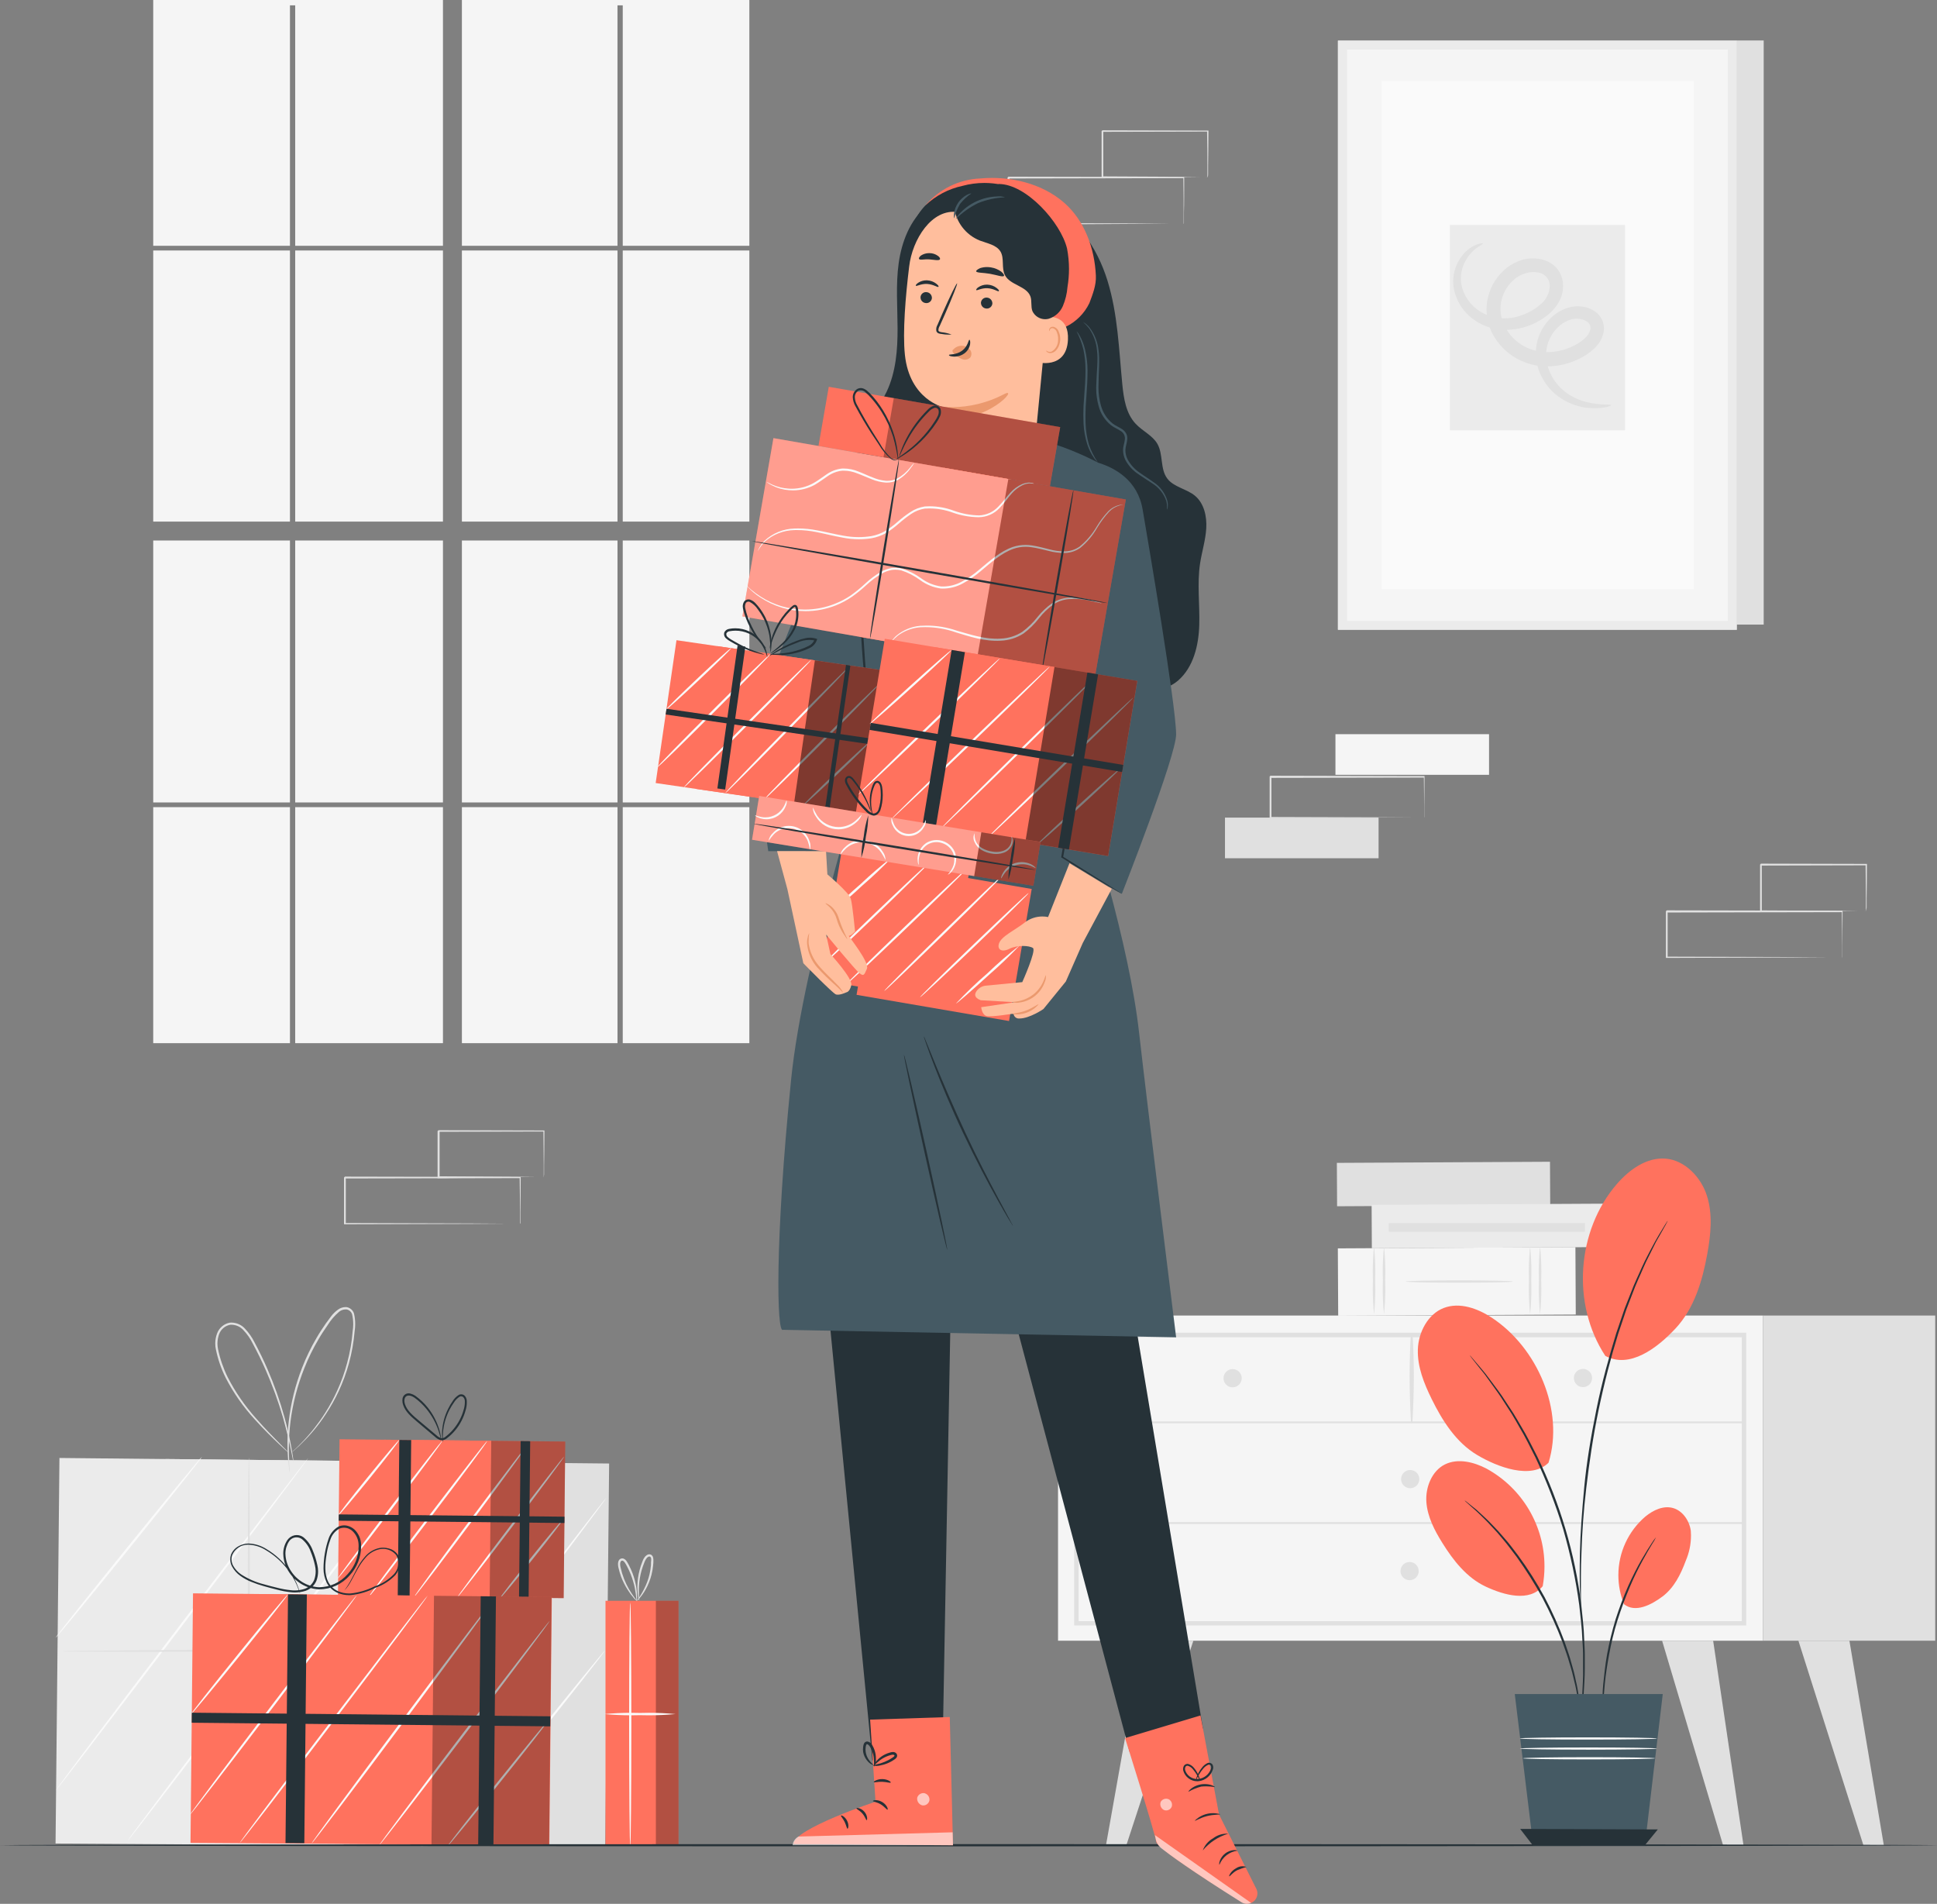 <?xml version="1.0" encoding="UTF-8"?>
<!DOCTYPE svg PUBLIC "-//W3C//DTD SVG 1.1//EN" "http://www.w3.org/Graphics/SVG/1.1/DTD/svg11.dtd">
<!-- Creator: CorelDRAW -->
<svg xmlns="http://www.w3.org/2000/svg" xml:space="preserve" width="51.04mm" height="50.158mm" version="1.1" shape-rendering="geometricPrecision" text-rendering="geometricPrecision" image-rendering="optimizeQuality" fill-rule="evenodd" clip-rule="evenodd"
viewBox="0 0 5104.02 5015.81"
 xmlns:xlink="http://www.w3.org/1999/xlink"
 xmlns:xodm="http://www.corel.com/coreldraw/odm/2003">
 <rect x="0" y="0" width="5104.02" height="5015.81" fill="#808080" stroke="none"/>
 <g id="Camada_x0020_1">
  <g id="_2442379873392">
   <path fill="#E0E0E0" fill-rule="nonzero" d="M3118.87 589.74c0,0 0,-0.78 0,-2.24 0,-1.45 0,-3.68 0,-6.25 0,-5.69 0,-13.73 0,-24.01 0,-21.1 0,-51.47 -0.78,-89.32l1.34 1.45 -461.79 0.9 2.35 -2.35 -0.01 0 0 121.82 -2.34 -2.24 329.14 1.01 97.14 0.67 26.24 0 9.27 0c0,0 -0.67,0 -2.12,0l-7.03 0 -25.8 0 -96.57 0.67 -330.83 2.12 -2.23 0 0 -124.16 0 0 2.35 -2.35 461.78 0.9 1.45 0 0 1.45c0,38.64 0,69.23 -0.78,90.56 0,10.04 0,17.97 0,23.66 0,2.46 0,4.47 0,6.03 0,1.57 -0.67,1.79 -0.78,1.68z"/>
   <path fill="#E0E0E0" fill-rule="nonzero" d="M3181.51 467.59c0,0 0,-0.89 0,-2.34 0,-1.46 0,-3.91 0,-6.48 0,-6.03 0,-14.18 0,-24.45 0,-21.44 0,-51.7 -0.9,-89.32l1.68 1.67 -277.46 0.67 2.35 -2.34 0 0 0 62.63c0,20.43 0,40.31 0,59.29l-2.23 -2.24 198.51 1.01 57.84 0.67 15.52 0c0.92,-0.07 1.86,-0.11 2.79,-0.11 0.93,0 1.86,0.04 2.79,0.11 -0.83,0.09 -1.68,0.14 -2.51,0.14 -0.84,0 -1.68,-0.05 -2.51,-0.14l-15.08 0 -57.39 0.67 -199.97 1 -2.22 0 0 -2.23c0,-18.98 0,-38.85 0,-59.28l0 -60.85 0 0c-0.56,0 4.46,-4.47 2.34,-2.35l277.46 0.67 1.78 0 0 1.68c0,37.62 -0.67,68.21 -0.89,89.32 0,10.16 0,18.2 0,24.12 0,5.91 -1.79,8.59 -1.9,8.48z"/>
   <polygon fill="#E0E0E0" fill-rule="nonzero" points="425.64,4849.05 1594.9,4860.88 1605.07,3855.74 435.82,3843.9 "/>
   <polygon fill="#EBEBEB" fill-rule="nonzero" points="1127.34,4863.3 146.38,4856.82 156.65,3841.13 1137.62,3851.07 "/>
   <path fill="#FAFAFA" fill-rule="nonzero" d="M532.35 3837.9c1.23,1 -84.18,108.63 -190.7,240.38 -106.51,131.75 -194.05,237.71 -195.28,236.7 -1.22,-1 84.19,-108.63 190.71,-240.38 106.51,-131.75 194.05,-237.71 195.27,-236.7z"/>
   <path fill="#FAFAFA" fill-rule="nonzero" d="M812.26 3841.02c1.23,1.01 -146.71,197.96 -330.59,439.91 -183.89,241.94 -333.95,437.33 -334.96,436.33 -1,-1.01 146.71,-197.85 330.71,-439.91 184.01,-242.06 333.62,-436.33 334.84,-436.33z"/>
   <path fill="#FAFAFA" fill-rule="nonzero" d="M1100.55 3843.59c1.23,1 -168.82,226.99 -379.61,504.77 -210.8,277.79 -383.3,502.43 -384.53,501.2 -1.23,-1.23 168.81,-226.87 379.61,-504.77 210.8,-277.9 383.3,-502.09 384.53,-501.2z"/>
   <path fill="#FAFAFA" fill-rule="nonzero" d="M1378.67 3846.49c1.34,0.9 -165.36,226.65 -372.14,503.99 -206.77,277.35 -375.7,501.65 -376.93,500.65 -1.23,-1.01 165.36,-226.65 372.25,-504.11 206.88,-277.45 375.59,-501.53 376.82,-500.53z"/>
   <path fill="#FAFAFA" fill-rule="nonzero" d="M1597.51 3946.31c1.34,0.89 -152.63,205.77 -343.89,457.77 -191.26,251.99 -347.23,454.86 -348.57,453.86 -1.35,-1.01 152.73,-205.66 343.99,-457.77 191.26,-252.11 347.24,-454.87 348.47,-453.86z"/>
   <path fill="#FAFAFA" fill-rule="nonzero" d="M1593.71 4348.92c1.23,1.01 -89.32,116.68 -203.1,258.36 -113.77,141.69 -206.33,255.69 -207.55,254.68 -1.23,-1.01 89.32,-116.68 202.98,-258.36 113.65,-141.69 206.33,-255.69 207.67,-254.68z"/>
   <path fill="#E0E0E0" fill-rule="nonzero" d="M759.23 3826.28c-2.31,-1.7 -4.53,-3.57 -6.58,-5.58l-17.86 -16.64c-15.41,-14.62 -37.74,-35.95 -63.2,-64.2 -30.22,-32.85 -56.22,-69.84 -76.71,-109.53 -11.88,-23.73 -20.65,-49.04 -26,-75.02 -1.11,-5.19 -1.68,-10.49 -1.68,-15.79 0,-9.14 1.67,-18.22 4.91,-26.75 5.49,-14.58 18.19,-25.25 33.49,-28.14 1.28,-0.1 2.58,-0.16 3.86,-0.16 14.11,0 27.54,6.13 36.78,16.79 9.67,10.38 17.87,22.14 24.23,34.84 12.84,24.11 24.45,48.01 34.38,71.12 17.77,40.81 32.73,83.22 44.62,126.1 7.98,28.77 14.71,58.4 19.68,87.82 1.9,10.5 3.02,18.65 3.69,24.23 0.54,2.52 0.81,5.09 0.81,7.65 0,0.28 -0.01,0.57 -0.01,0.84 -0.79,-2.71 -1.43,-5.49 -1.9,-8.26l-4.81 -24.01c-4.13,-20.77 -11.16,-50.8 -21.32,-87.2 -12.43,-42.54 -27.73,-84.46 -45.52,-125.01 -10.04,-22.99 -21.66,-46.55 -34.5,-70.56 -6.13,-12.27 -14.04,-23.59 -23.37,-33.54 -8.14,-9.62 -20.11,-15.17 -32.72,-15.17 -1,0 -2.01,0.03 -3,0.1 -13.36,2.55 -24.43,11.92 -29.15,24.67 -2.9,7.93 -4.41,16.33 -4.41,24.77 0,4.92 0.52,9.84 1.52,14.65 5.23,25.42 13.8,50.26 25.23,73.58 20.11,39.35 45.5,76.16 75.03,109.08 24.9,28.58 46.79,50.24 61.64,65.42l17.19 17.42c2.11,1.95 4.02,4.13 5.69,6.48l-0.01 0z"/>
   <path fill="#E0E0E0" fill-rule="nonzero" d="M763.36 3879.76c-0.74,-3.03 -1.28,-6.15 -1.56,-9.27 -0.67,-6.03 -2.23,-14.96 -2.79,-26.57 -0.96,-13.27 -1.58,-26.73 -1.58,-40.07 0,-19.47 1.12,-39.13 3.35,-58.42 5.51,-48.47 17.37,-96.37 35.18,-141.8 10.38,-27 23.16,-53.22 37.77,-78.14 7.37,-13.06 15.97,-25.79 24.68,-38.52l13.95 -18.86c4.87,-6.51 10.72,-12.27 17.28,-17.09 5.95,-4.79 13.38,-7.41 21.02,-7.41 1.07,0 2.15,0.05 3.21,0.15 8.81,1.77 16.01,8.12 18.87,16.64 2.14,9.11 3.22,18.46 3.22,27.81 0,6.23 -0.49,12.47 -1.44,18.63 -2.4,28.8 -7.51,57.35 -15.15,85.21 -6.89,25.12 -16,49.82 -27.03,73.45 -9.68,20.64 -20.96,40.68 -33.49,59.63 -17.95,27.59 -39.01,53.21 -62.57,76.12 -6.14,6.41 -12.76,12.61 -19.53,18.34 -2.2,2.21 -4.68,4.16 -7.36,5.79 2.29,-2.4 4.76,-4.65 7.37,-6.69 4.35,-4.24 11.16,-10.27 18.98,-18.76 22.72,-23.45 43.1,-49.29 60.6,-76.84 12.08,-18.91 22.93,-38.89 32.17,-59.39 10.77,-23.43 19.57,-47.96 26.16,-72.89 7.49,-27.54 12.44,-55.75 14.69,-84.18 0.95,-5.92 1.43,-11.96 1.43,-17.96 0,-8.76 -0.99,-17.51 -2.96,-26.04 -2.06,-6.61 -7.61,-11.55 -14.41,-12.84 -0.81,-0.07 -1.64,-0.11 -2.46,-0.11 -6.35,0 -12.51,2.21 -17.41,6.25 -11.64,9.92 -21.72,21.62 -29.8,34.61 -8.71,12.62 -17.2,25.12 -24.57,38.07 -14.54,24.48 -27.15,50.28 -37.6,76.8 -17.92,45.03 -30.16,92.3 -36.21,140.34 -2.78,22.94 -4.29,46.28 -4.29,69.41 0,9.47 0.27,19.15 0.75,28.55 0,11.17 1.45,20.43 1.79,26.57 0.06,1.18 0.1,2.38 0.1,3.57 0,1.98 -0.12,3.96 -0.35,5.91l-0.01 0z"/>
   <path fill="#E0E0E0" fill-rule="nonzero" d="M1587.45 4344.9c0,1.56 -319.54,4.13 -713.56,5.69 -394.01,1.56 -713.67,1.56 -713.67,0 0,-1.56 319.43,-4.13 713.67,-5.69 394.25,-1.56 713.56,-1.45 713.56,0z"/>
   <path fill="#E0E0E0" fill-rule="nonzero" d="M655.73 4834.71c-1.56,0 -2.9,-222.74 -2.9,-497.51 0,-274.77 1.34,-497.52 2.9,-497.52 1.56,0 2.9,222.75 2.9,497.52 0,274.77 -1.22,497.51 -2.9,497.51z"/>
   <polygon fill="whitesmoke" fill-rule="nonzero" points="403.74,1374.19 764.03,1374.19 764.03,659.96 403.74,659.96 "/>
   <polygon fill="whitesmoke" fill-rule="nonzero" points="777.88,1374.19 1167.2,1374.19 1167.2,659.96 777.88,659.96 "/>
   <polygon fill="whitesmoke" fill-rule="nonzero" points="777.88,2114.1 1167.2,2114.1 1167.2,1423.99 777.88,1423.99 "/>
   <polygon fill="whitesmoke" fill-rule="nonzero" points="1217.11,647.57 1627.09,647.57 1627.09,14.06 1640.94,14.06 1640.94,647.57 1974.55,647.57 1974.55,0 1217.11,0 "/>
   <polygon fill="whitesmoke" fill-rule="nonzero" points="1640.94,1374.19 1974.55,1374.19 1974.55,659.96 1640.94,659.96 "/>
   <polygon fill="whitesmoke" fill-rule="nonzero" points="1640.94,2114.1 1974.55,2114.1 1974.55,1423.99 1640.94,1423.99 "/>
   <polygon fill="whitesmoke" fill-rule="nonzero" points="403.74,2114.1 764.03,2114.1 764.03,1423.99 403.74,1423.99 "/>
   <polygon fill="whitesmoke" fill-rule="nonzero" points="1217.11,2114.1 1627.1,2114.1 1627.1,1423.99 1217.11,1423.99 "/>
   <polygon fill="whitesmoke" fill-rule="nonzero" points="403.74,2748.29 764.03,2748.29 764.03,2126.5 403.74,2126.5 "/>
   <polygon fill="whitesmoke" fill-rule="nonzero" points="1640.94,2748.29 1974.55,2748.29 1974.55,2126.5 1640.94,2126.5 "/>
   <polygon fill="whitesmoke" fill-rule="nonzero" points="764.03,647.57 764.03,14.06 777.88,14.06 777.88,647.57 1167.2,647.57 1167.2,0 403.73,0 403.73,647.57 "/>
   <polygon fill="whitesmoke" fill-rule="nonzero" points="1217.11,2748.29 1627.1,2748.29 1627.1,2126.5 1217.11,2126.5 "/>
   <polygon fill="whitesmoke" fill-rule="nonzero" points="777.88,2748.29 1167.2,2748.29 1167.2,2126.5 777.88,2126.5 "/>
   <polygon fill="whitesmoke" fill-rule="nonzero" points="1217.11,1374.19 1627.1,1374.19 1627.1,659.96 1217.11,659.96 "/>
   <polygon fill="whitesmoke" fill-rule="nonzero" points="2787.94,4322.57 4645.58,4322.57 4645.58,3465.87 2787.94,3465.87 "/>
   <path fill="#E0E0E0" fill-rule="nonzero" d="M4601.37 4282.27l-1770.89 0 0 -771.29 1770.89 0 0 771.29zm-1759.28 -11.17l1747.67 0 0 -748.06 -1747.45 0 -0.22 748.06z"/>
   <polygon fill="#E0E0E0" fill-rule="nonzero" points="4645.59,4322.57 5099.34,4322.57 5099.34,3465.87 4645.59,3465.87 "/>
   <path fill="#E0E0E0" fill-rule="nonzero" d="M2836.28 3749.69l1758.95 0c1.3,0 2.35,-1.05 2.35,-2.35 0,-1.29 -1.05,-2.35 -2.35,-2.35l-1758.95 0.01c-1.29,-0.01 -2.34,1.05 -2.34,2.34 0,1.3 1.05,2.35 2.34,2.35l0 0z"/>
   <path fill="#E0E0E0" fill-rule="nonzero" d="M3721.68 3747.35c2.38,-40.06 3.8,-80.77 3.8,-121.02 0,-37.18 -1.18,-74.84 -3.3,-111.79 0.05,-1.28 -1,-2.33 -2.29,-2.33 -1.3,0 -2.35,1.05 -2.35,2.34 -2.07,36.94 -3.24,74.6 -3.24,111.78 0,40.25 1.41,80.96 3.76,120.97 0.04,1.03 0.84,1.83 1.83,1.83 0.98,0 1.78,-0.8 1.78,-1.79l0.01 0.01z"/>
   <path fill="#E0E0E0" fill-rule="nonzero" d="M4195.18 3631.01c-0.23,13.07 -10.91,23.55 -23.99,23.55 -13.26,0 -24.01,-10.75 -24.01,-24.01 0,-13.17 10.61,-23.88 23.78,-24.01 0.11,0.01 0.23,0.01 0.34,0.01 13.2,0 23.89,10.7 23.89,23.89 0,0.19 0,0.38 0,0.56l-0.01 0.01z"/>
   <path fill="#E0E0E0" fill-rule="nonzero" d="M3271.94 3631.01c0.01,13.25 -10.75,24 -24,24 -13.25,0 -24.01,-10.75 -24.01,-24.01 0,-13.25 10.76,-24 24.01,-24 0.03,0 0.08,0 0.11,0 13.2,0 23.89,10.7 23.89,23.89 0,0.03 0,0.08 0,0.11l0 0.01z"/>
   <path fill="#E0E0E0" fill-rule="nonzero" d="M3739.87 3896.85c0.01,13.25 -10.75,24 -24,24 -13.25,0 -24.01,-10.75 -24.01,-24.01 0,-13.25 10.76,-24 24.01,-24 0.03,0 0.08,0 0.11,0 0,0 0,0 0,0 13.19,0 23.89,10.7 23.89,23.89 0,0.03 0,0.07 0,0.11l0 0.01z"/>
   <polygon fill="#E0E0E0" fill-rule="nonzero" points="3010.12,4322.57 2914.44,4860.39 2968.26,4860.39 3144.55,4322.57 "/>
   <polygon fill="#E0E0E0" fill-rule="nonzero" points="4514.17,4322.57 4594.11,4861.4 4540.3,4861.4 4379.63,4322.57 "/>
   <polygon fill="#E0E0E0" fill-rule="nonzero" points="4873.24,4322.57 4963.9,4861.4 4910.09,4861.4 4738.81,4322.57 "/>
   <path fill="#E0E0E0" fill-rule="nonzero" d="M3738.31 4139.02c0,0.03 0,0.07 0,0.1 0,13.26 -10.75,24.01 -24.01,24.01 -13.25,0 -24,-10.75 -24,-24.01 0,-13.25 10.75,-24 24,-24 0,0 0,0 0,0 13.22,0 23.95,10.68 24.01,23.89l0 0.01z"/>
   <path fill="#E0E0E0" fill-rule="nonzero" d="M2836.28 4014.97l1758.95 0c1.3,0 2.35,-1.05 2.35,-2.35 0,-1.29 -1.05,-2.34 -2.35,-2.34l-1758.95 0c-1.29,0 -2.34,1.05 -2.34,2.34 0,1.3 1.05,2.35 2.34,2.35l0 0z"/>
   <polygon fill="#E0E0E0" fill-rule="nonzero" points="3522.65,3063.67 3523.25,3178 4084.84,3175.05 4084.24,3060.73 "/>
   <polygon fill="whitesmoke" fill-rule="nonzero" points="3525.23,3288.93 3526.16,3466.56 4152.18,3463.28 4151.25,3285.65 "/>
   <path fill="#E0E0E0" fill-rule="nonzero" d="M4031.84 3462.3c-2.28,-22.11 -3.4,-44.48 -3.4,-66.76 0,-7.46 0.16,-15.15 0.4,-22.53 -0.24,-7.45 -0.4,-15.14 -0.4,-22.6 0,-22.28 1.12,-44.65 3.37,-66.77 2.31,22.12 3.43,44.49 3.43,66.77 0,7.46 -0.16,15.15 -0.4,22.53 0.24,7.45 0.4,15.14 0.4,22.6 0,22.28 -1.12,44.65 -3.36,66.77l-0.04 -0.01z"/>
   <path fill="#E0E0E0" fill-rule="nonzero" d="M4058.08 3462.3c-2.28,-22.11 -3.4,-44.48 -3.4,-66.76 0,-7.46 0.16,-15.15 0.4,-22.53 -0.24,-7.45 -0.4,-15.14 -0.4,-22.6 0,-22.28 1.12,-44.65 3.37,-66.77 2.31,22.12 3.43,44.49 3.43,66.77 0,7.46 -0.16,15.15 -0.4,22.53 0.24,7.45 0.4,15.14 0.4,22.6 0,22.28 -1.12,44.65 -3.37,66.77l-0.03 -0.01z"/>
   <path fill="#E0E0E0" fill-rule="nonzero" d="M3620.63 3462.3c-2.28,-22.11 -3.4,-44.48 -3.4,-66.76 0,-7.46 0.16,-15.15 0.4,-22.53 -0.24,-7.45 -0.4,-15.14 -0.4,-22.6 0,-22.28 1.12,-44.65 3.37,-66.77 2.31,22.12 3.43,44.49 3.43,66.77 0,7.46 -0.16,15.15 -0.4,22.53 0.24,7.45 0.4,15.14 0.4,22.6 0,22.28 -1.12,44.65 -3.36,66.77l-0.04 -0.01z"/>
   <path fill="#E0E0E0" fill-rule="nonzero" d="M3646.87 3462.3c-2.28,-22.11 -3.4,-44.48 -3.4,-66.76 0,-7.46 0.16,-15.15 0.4,-22.53 -0.24,-7.45 -0.4,-15.14 -0.4,-22.6 0,-22.28 1.12,-44.65 3.37,-66.77 2.28,22.23 3.54,44.82 3.54,67.18 0,7.32 -0.16,14.95 -0.4,22.2 0.24,7.16 0.4,14.8 0.4,22.12 0,22.35 -1.26,44.95 -3.54,67.14l0.03 0.02z"/>
   <path fill="#E0E0E0" fill-rule="nonzero" d="M3704.26 3376.33c0,-1.79 63.19,-3.13 141.12,-3.13 77.93,0 141.02,1.34 141.02,3.13 0,1.78 -63.2,3.01 -141.02,3.01 -77.82,0 -141.12,-1.34 -141.12,-3.01z"/>
   <polygon fill="#EBEBEB" fill-rule="nonzero" points="3614.23,3174.32 3614.83,3288.65 4387.33,3284.61 4386.73,3170.28 "/>
   <path fill="#E0E0E0" fill-rule="nonzero" d="M4276.92 3270.6c-0.14,-0.01 -0.31,0 -0.45,0 -20.41,0 -36.96,-16.55 -36.96,-36.96 0,-20.41 16.55,-36.96 36.96,-36.96 20.41,0 36.96,16.55 36.96,36.95 0,0.08 0,0.16 0,0.23 0,20.2 -16.31,36.61 -36.51,36.73l0 0.01z"/>
   <polygon fill="#E0E0E0" fill-rule="nonzero" points="3659.37,3222.25 3659.37,3245.14 4176.43,3245.14 4176.43,3222.25 "/>
   <polygon fill="#E0E0E0" fill-rule="nonzero" points="4575.8,1645.5 4647.37,1645.5 4647.37,106.62 4575.8,106.62 "/>
   <path fill="whitesmoke" fill-rule="nonzero" d="M3538.57 118.57l1025.29 0c0.55,0 1,0.45 1,1l0 1527.06c0,0.55 -0.45,1 -1,1l-1025.29 0c-0.56,0 -1.01,-0.45 -1.01,-1l0 -1527.06c0,-0.55 0.45,-1 1.01,-1z"/>
   <path fill="#EBEBEB" fill-rule="nonzero" d="M4575.8 1659.58l-1049.52 0c-0.03,0 -0.07,0 -0.11,0 -0.55,0 -1,-0.45 -1,-1 0,0 0,-0.01 0,-0.01l0 -1550.83c-0.01,-0.04 -0.01,-0.08 -0.01,-0.12 0,-0.55 0.45,-1.01 1.01,-1.01 0.03,0 0.08,0.01 0.11,0.01l1049.52 0c0,0 0.01,0 0.01,0 0.55,0 1,0.45 1,1.01 0,0.04 0,0.07 0,0.11l0 1550.83c0,0.55 -0.45,1.01 -1.01,1.01zm-1025.29 -23.79l1001.4 0c0.62,0.01 1.12,-0.5 1.12,-1.11l0 -1503.16c0,0 0,0 0,0 0,-0.56 -0.46,-1.01 -1.01,-1.01 -0.04,0 -0.07,0 -0.11,0.01l-1001.4 0c0,-0.01 0,-0.01 0,-0.01 -0.57,0 -1.06,0.44 -1.11,1.01l0 1503.16c0.05,0.59 0.52,1.06 1.11,1.11z"/>
   <path fill="#FAFAFA" fill-rule="nonzero" d="M3641.95 212.91l820.31 0c0.55,0 1,0.45 1,1.01l0 1337.35c0,0.56 -0.45,1.01 -1,1.01l-820.31 0c-0.55,0 -1,-0.45 -1,-1.01l0 -1337.35c0,-0.56 0.45,-1.01 1,-1.01z"/>
   <path fill="#EBEBEB" fill-rule="nonzero" d="M3821.04 592.64l460.34 0c0.37,0 0.67,0.3 0.67,0.67l0 539.83c0,0.37 -0.3,0.67 -0.67,0.67l-460.34 0c-0.37,0 -0.67,-0.3 -0.67,-0.67l0 -539.83c0,-0.37 0.3,-0.67 0.67,-0.67z"/>
   <path fill="#E0E0E0" fill-rule="nonzero" d="M4245.54 1067.49c0.56,1.78 -22.33,11.16 -65.54,6.7 -26.62,-3.49 -52,-13.67 -73.68,-29.48 -29.48,-21.91 -49.9,-54 -57.28,-89.98 -1.47,-7.83 -2.2,-15.8 -2.2,-23.76 0,-38.18 16.82,-74.42 45.97,-99.06 9.93,-8.33 21.31,-14.93 33.48,-19.42 9.75,-3.63 20.1,-5.51 30.51,-5.51 3.68,0 7.37,0.24 11.03,0.7 15.4,1.49 29.95,7.83 41.53,18.08 10.88,10.29 17.04,24.61 17.04,39.58 0,2.97 -0.25,5.95 -0.73,8.88 -3.05,15.77 -10.86,30.29 -22.34,41.53 -10.31,10.15 -22.08,18.78 -34.84,25.59 -25.41,14.16 -53.86,22.28 -82.94,23.67 -3.04,0.14 -6.13,0.24 -9.18,0.24 -27.71,0 -54.98,-7.03 -79.25,-20.36 -27.81,-15.41 -50.5,-38.73 -65.1,-66.97 -9.81,-19.31 -14.96,-40.72 -14.96,-62.38 0,-10.81 1.28,-21.6 3.79,-32.1 7.23,-30.94 24.83,-58.52 49.81,-78.15 12.42,-9.62 26.63,-16.8 41.76,-21.09 8.66,-2.31 17.61,-3.5 26.59,-3.5 6.85,0 13.69,0.69 20.41,2.04 16.45,3.1 31.46,11.55 42.65,24.01 10.73,12.77 16.64,28.96 16.64,45.66 -0.01,0.37 0,0.79 0,1.18 0,14.77 -3.86,29.31 -11.17,42.14 -6.83,12.03 -15.77,22.8 -26.35,31.71 -19.1,16.02 -41.47,27.88 -65.43,34.73 -15.29,4.46 -31.23,6.74 -47.2,6.74 -7.19,0 -14.44,-0.47 -21.57,-1.38 -21.46,-2.92 -41.98,-10.82 -59.85,-23.01 -31.21,-20.53 -52.11,-53.54 -57.28,-90.55 -0.45,-4.08 -0.69,-8.2 -0.69,-12.32 0,-23.73 7.7,-46.84 21.9,-65.83 9.93,-13.83 23.52,-24.66 39.2,-31.26 11.17,-4.13 16.98,-4.02 17.2,-2.9 0.22,1.12 -4.91,3.79 -13.62,9.6 -12.46,8.54 -22.87,19.76 -30.49,32.82 -9.1,15.06 -13.91,32.34 -13.91,49.93 0,5.48 0.49,10.99 1.41,16.39 6.24,29.81 24.74,55.66 50.91,71.23 19.14,11.2 40.93,17.1 63.12,17.1 14.2,0 28.35,-2.42 41.72,-7.16 19.36,-6.17 37.3,-16.31 52.59,-29.7 15.09,-11.88 24.06,-29.92 24.44,-49.12 -0.06,-18.01 -13.68,-33.07 -31.59,-34.95 -3.92,-0.7 -7.92,-1.06 -11.91,-1.06 -6.16,0 -12.31,0.85 -18.24,2.51 -10.7,3.03 -20.75,8.08 -29.58,14.85 -18.01,14.55 -30.68,34.73 -35.96,57.27 -1.67,7.33 -2.54,14.85 -2.54,22.37 0,16.08 3.9,31.94 11.36,46.19 11.09,21.74 28.4,39.75 49.69,51.7 19.04,10.48 40.45,16 62.19,16 2.04,0 4.12,-0.05 6.15,-0.15 23.39,-0.95 46.34,-7.23 66.98,-18.32 9.75,-4.99 18.8,-11.36 26.8,-18.87 6.66,-5.91 11.41,-13.7 13.62,-22.32 0.27,-1.3 0.41,-2.64 0.41,-3.98 0,-5.23 -2.12,-10.25 -5.88,-13.88 -6.26,-5.49 -14.06,-8.93 -22.33,-9.83 -2.77,-0.41 -5.58,-0.62 -8.39,-0.62 -6.06,0 -12.09,0.97 -17.85,2.85 -8.78,3.09 -17.03,7.65 -24.34,13.4 -24.17,19.22 -38.27,48.44 -38.27,79.34 0,4.93 0.38,9.91 1.09,14.79 4.87,30.43 20.51,58.19 44,78.14 18.31,15.26 39.98,26.09 63.18,31.6 39.53,8.94 62.98,4.47 63.31,7.71z"/>
   <polygon fill="#E0E0E0" fill-rule="nonzero" points="3227.85,2261.15 3632.58,2261.15 3632.58,2154.07 3227.85,2154.07 "/>
   <polygon fill="whitesmoke" fill-rule="nonzero" points="3518.92,2041.31 3923.65,2041.31 3923.65,1934.24 3518.92,1934.24 "/>
   <path fill="#E0E0E0" fill-rule="nonzero" d="M3752.49 2154.08c0,0 0,-0.67 0,-2.01 0,-1.34 0,-3.24 0,-5.47 0,-5.03 0,-12.06 0,-20.99 0,-18.53 0,-44.66 -0.67,-78.16l1.23 1.23 -404.74 0.78 2.01 -2.01 0 0 0 106.96 -2.01 -2.01 288.51 0.9 85.08 0.55 22.99 0 0.01 0 -22.33 0 -84.75 0 -290.29 0.9 -2.01 -0.01 0 -54.71c0,-8.93 0,-17.97 0,-27.02l0 -27.24 0 0c4.13,-4.13 1.23,-1.11 2.12,-2.12l404.74 0.9 1.34 0 0 1.22c0,33.5 -0.56,60.63 -0.78,79.28 0,8.93 0,15.85 0,20.76 0,2.23 0,3.91 0,5.36 0,1.45 -0.34,2.91 -0.45,2.91z"/>
   <path fill="#E0E0E0" fill-rule="nonzero" d="M1370.07 3224.15c0,0 0,-0.78 0,-2.12l0 -6.25c0,-5.7 0,-13.74 0,-24.01 0,-21.1 0,-51.36 -0.78,-89.32l1.34 1.45 -461.79 0.89 2.35 -2.34 0 0 0 121.93 -2.35 -2.24 329.15 1.01 97.13 0.67 26.24 0 9.27 -0.01c0,0 -0.67,0 -2.12,0l-6.59 0 -25.79 0 -96.57 0.68 -330.72 1 -2.34 0 0 -123.26 0 0 2.34 -2.35 461.79 0.9 1.45 0 0 1.45c0,38.63 -0.56,69.22 -0.78,90.55 0,10.16 0,17.97 0,23.67l0 6.03c-1.11,1.11 -1.11,1.78 -1.23,1.67z"/>
   <path fill="#E0E0E0" fill-rule="nonzero" d="M1432.71 3102c-0.02,-0.39 -0.04,-0.79 -0.04,-1.17 0,-0.39 0.02,-0.79 0.04,-1.18 0,-1.67 0,-3.79 0,-6.47 0,-5.92 0,-14.18 0,-24.45 0,-21.44 -0.56,-51.7 -0.89,-89.33l1.67 1.68 -277.45 0.67 2.35 -2.35 -0.01 0.01 0 62.75c0,20.43 0,40.2 0,59.18l-2.23 -2.24 198.52 1.12 57.83 0.56 15.52 0 5.58 0c-0.82,0.07 -1.67,0.11 -2.5,0.11 -0.84,0 -1.69,-0.04 -2.52,-0.12l-15.07 0 -57.39 0.67 -200.87 2.69 -2.23 0 0 -2.24c0,-18.98 0,-38.74 0,-59.17l0 -62.75 0 0 2.35 -2.35 277.45 0.67 1.79 0 0 1.68c0,37.62 -0.67,68.22 -0.9,89.88 0,10.16 0,18.2 0,24.11 -0.17,2.69 -0.52,5.39 -1,8.04l0 0z"/>
   <path fill="#E0E0E0" fill-rule="nonzero" d="M4854.04 2523.53c-0.03,-0.37 -0.04,-0.75 -0.04,-1.12 0,-0.37 0.01,-0.75 0.04,-1.12 0,-1.56 0,-3.68 0,-6.25 0,-5.69 0,-13.73 0,-24.01 0,-21.1 0,-51.47 -0.78,-89.32l1.45 1.45 -461.79 0.9 1.34 -3.35 0 0 0 61.86c0,20.43 0,40.42 0,60.07l-2.23 -2.23 329.04 1 97.13 0.67 26.35 0 9.26 0c0,0 -0.67,0 -2.12,0l-6.59 0 -25.79 0 -96.57 0.55 -330.72 1.12 -2.34 0 0 -123.04 0 0 2.35 -2.34 461.79 0.89 1.45 0 0 1.45c0,38.64 -0.67,69.23 -0.78,90.44 0,10.2 0,18.12 0,23.78 0,2.46 0,4.47 0,6.03 -0.04,0.87 -0.19,1.74 -0.45,2.56l0 0.01z"/>
   <path fill="#E0E0E0" fill-rule="nonzero" d="M4916.67 2400.71c-0.03,-0.39 -0.06,-0.78 -0.06,-1.17 0,-0.39 0.03,-0.78 0.06,-1.17 0,-1.79 0,-3.91 0,-6.48 0,-6.03 0,-14.18 0,-24.45 0,-21.44 -0.55,-51.69 -0.89,-89.32l1.67 1.67 -277.45 0.67 2.35 -2.34 0 0 0 31.6c0,10.49 0,20.88 0,31.04l0 59.95 -2.23 -2.23 198.4 1.01 57.83 0.67 15.63 0 5.58 0c-0.83,0.08 -1.67,0.13 -2.51,0.13 -0.84,0 -1.68,-0.05 -2.51,-0.13l-15.18 0 -57.28 0.55 -199.97 1.12 -2.23 0 0 -92.56c0,-5.25 0,-10.49 0,-15.85l0 -15.75 0 0c0,0 4.47,-4.46 2.46,-2.34l277.45 0.67 1.67 0 0 1.67c0,37.63 -0.67,68.22 -0.89,89.88 0,10.16 0,18.2 0,24.12 -0.44,3.05 -1.07,6.07 -1.89,9.04l-0.01 0z"/>
   <polygon fill="#FF725E" fill-rule="nonzero" points="1008.72,4205.59 1485.22,4210.41 1489.4,3797.88 1012.9,3793.06 "/>
   <polygon fill="#FF725E" fill-rule="nonzero" points="890.51,4204.39 1290.31,4208.44 1294.48,3795.91 894.68,3791.86 "/>
   <path fill="#FAFAFA" fill-rule="nonzero" d="M1052.2 3793.46c1.34,1 -33.5,46.44 -78.16,101.49 -44.65,55.04 -81.5,98.7 -82.84,97.69 -1.34,-1 33.5,-46.45 78.16,-101.38 44.66,-54.93 81.61,-98.81 82.84,-97.8z"/>
   <path fill="#FAFAFA" fill-rule="nonzero" d="M1166.31 3795.02c1.34,0.9 -59.62,83.29 -136.1,183.89 -76.48,100.6 -139.45,181.32 -140.79,180.43 -1.35,-0.89 59.73,-83.29 136.1,-184 76.37,-100.71 139.56,-181.32 140.79,-180.32z"/>
   <path fill="#FAFAFA" fill-rule="nonzero" d="M1283.88 3796.36c1.22,1 -66.99,93.56 -153.52,206.78 -86.53,113.21 -156.32,204.21 -158.1,203.2 -1.79,-1 66.99,-93.56 153.52,-206.78 86.53,-113.21 156.76,-204.65 158.1,-203.2z"/>
   <path fill="#FAFAFA" fill-rule="nonzero" d="M1397.2 3797.03c1.23,0.89 -66.09,93.34 -150.39,206.44 -84.3,113.1 -153.63,203.88 -154.97,202.98 -1.34,-0.89 65.98,-93.45 150.39,-206.44 84.41,-112.99 153.63,-203.65 154.97,-202.98z"/>
   <path fill="#FAFAFA" fill-rule="nonzero" d="M1486.3 3837.67c1.34,1.01 -60.85,84.85 -138.78,187.47 -77.94,102.61 -142.13,184.89 -143.36,184.33 -1.23,-0.56 60.85,-84.86 138.78,-187.47 77.93,-102.61 142.13,-185.33 143.36,-184.33z"/>
   <path fill="#FAFAFA" fill-rule="nonzero" d="M1484.74 4001.8c1.23,1 -35.17,48.57 -81.39,106.29 -46.23,57.72 -84.75,103.72 -85.98,102.72 -1.22,-1 35.17,-48.57 81.4,-106.29 46.22,-57.72 84.74,-103.72 85.97,-102.72z"/>
   <polygon fill="black" fill-rule="nonzero" fill-opacity="0.302" points="1290.28,4208.44 1485.32,4210.41 1489.5,3797.88 1294.45,3795.91 "/>
   <polygon fill="#263238" fill-rule="nonzero" points="1048.04,4206.1 1079.3,4206.42 1083.48,3793.89 1052.22,3793.57 "/>
   <polygon fill="#263238" fill-rule="nonzero" points="1367.65,4209.22 1392.88,4209.48 1397.06,3796.95 1371.83,3796.69 "/>
   <polygon fill="#263238" fill-rule="nonzero" points="892.5,4006.44 1487.24,4012.47 1487.41,3995.83 892.67,3989.81 "/>
   <path fill="#263238" fill-rule="nonzero" d="M1166.53 3798.71c-0.61,-2 -0.99,-4.07 -1.11,-6.15 -0.46,-4.79 -0.71,-9.66 -0.71,-14.49 0,-1.12 0.02,-2.26 0.04,-3.37 0.73,-22.11 6.33,-43.82 16.31,-63.53 3.2,-6.56 6.96,-12.91 11.15,-18.88 4.2,-7.13 10.06,-13.16 17.09,-17.52 1.84,-0.91 3.87,-1.39 5.93,-1.39 2.99,0 5.89,1 8.25,2.84 3.6,3.37 5.86,7.93 6.37,12.84 0.13,1.83 0.21,3.69 0.21,5.53 0,7.4 -1.16,14.79 -3.45,21.83 -5.18,18.85 -14.34,36.41 -26.8,51.46 -6.58,7.97 -14.1,15.18 -22.34,21.44 -3.73,3.26 -8.53,5.06 -13.49,5.06 -1.09,0 -2.18,-0.09 -3.25,-0.26 -5.39,-1.77 -10.32,-4.76 -14.4,-8.7l-47.12 -39.75c-14.85,-12.62 -30.93,-25.79 -37.07,-44.66 -1.22,-3.54 -1.86,-7.26 -1.86,-11.01 0,-1.17 0.07,-2.35 0.19,-3.51 0.35,-8.74 7.54,-15.65 16.29,-15.65 1.82,0 3.64,0.32 5.37,0.91 4.24,1.14 8.27,2.95 11.95,5.36 12.55,9.03 23.84,19.74 33.5,31.82 13.63,17.32 23.9,37.15 30.13,58.29 1.65,5.71 3.01,11.56 4.02,17.41 0.14,1.02 0.21,2.05 0.21,3.07 0,1.03 -0.07,2.06 -0.2,3.08 -0.13,1.01 -1.9,-8.38 -6.7,-22.89 -7.03,-20.27 -17.68,-39.23 -31.27,-55.84 -9.34,-11.46 -20.22,-21.67 -32.26,-30.24 -6.25,-4.02 -14.96,-7.37 -20.88,-3.35 -5.92,4.02 -6.14,13.51 -3.35,21.44 5.47,16.63 20.66,29.36 35.61,41.98l47.01 39.41c3.43,3.41 7.6,6 12.17,7.58 0.65,0.09 1.31,0.14 1.97,0.14 3.7,0 7.27,-1.41 9.98,-3.93 7.87,-5.93 15.07,-12.81 21.32,-20.43 12.06,-14.37 20.96,-31.18 26.02,-49.25 2.35,-6.92 3.56,-14.21 3.56,-21.53 0,-1.19 -0.05,-2.4 -0.1,-3.58 -0.25,-3.68 -1.84,-7.14 -4.47,-9.72 -1.48,-1.23 -3.35,-1.91 -5.28,-1.91 -1.31,0 -2.6,0.31 -3.76,0.91 -6.28,3.99 -11.56,9.39 -15.41,15.74 -4.11,5.79 -7.85,11.91 -11.16,18.21 -9.98,19.14 -15.96,40.2 -17.52,61.73 -1.25,14.86 0.32,23.46 -0.69,23.46z"/>
   <polygon fill="#FF725E" fill-rule="nonzero" points="690.55,4855.09 1447.54,4862.66 1454.09,4207.38 697.1,4199.81 "/>
   <polygon fill="#FF725E" fill-rule="nonzero" points="1136.94,4859.5 501.99,4855.26 508.58,4197.75 1143.65,4204.22 "/>
   <path fill="#FAFAFA" fill-rule="nonzero" d="M758.89 4200.32c1.23,1 -55.04,72.68 -125.71,159.99 -70.68,87.32 -128.96,157.43 -130.19,156.31 -1.23,-1.11 55.05,-72.68 125.72,-160.1 70.68,-87.43 128.96,-157.21 130.18,-156.2z"/>
   <path fill="#FAFAFA" fill-rule="nonzero" d="M940.1 4202.66c1.35,1 -96.13,131.3 -217.6,291.07 -121.48,159.77 -220.96,288.62 -222.19,287.73 -1.23,-0.9 96.14,-131.31 217.61,-291.19 121.47,-159.88 220.96,-288.62 222.18,-287.61z"/>
   <path fill="#FAFAFA" fill-rule="nonzero" d="M1126.78 4204c1.23,1 -108.52,147.6 -245.07,327.36 -136.55,179.76 -248.53,324.91 -249.76,323.79 -1.23,-1.12 108.41,-147.49 245.63,-327.36 137.22,-179.88 247.98,-324.69 249.2,-323.79z"/>
   <path fill="#FAFAFA" fill-rule="nonzero" d="M1306.77 4205.9c1.34,0.89 -106.19,147.27 -240.05,326.91 -133.87,179.65 -243.62,324.24 -245.3,323.45 -1.68,-0.78 106.18,-147.27 240.16,-326.91 133.98,-179.65 243.96,-324.46 245.19,-323.45z"/>
   <path fill="#FAFAFA" fill-rule="nonzero" d="M1448.45 4270.43c1.34,1 -98.03,133.98 -221.85,296.77 -123.82,162.78 -225.2,294.2 -226.54,293.19 -1.34,-1 98.03,-133.98 221.85,-296.76 123.83,-162.79 225.31,-294.09 226.54,-293.2z"/>
   <path fill="#FAFAFA" fill-rule="nonzero" d="M1446 4531.14c1.22,1 -57.28,76.14 -130.63,167.48 -73.36,91.33 -133.99,165.24 -135.21,164.23 -1.23,-1 57.16,-76.14 130.63,-167.48 73.46,-91.33 133.86,-165.24 135.21,-164.23z"/>
   <polygon fill="black" fill-rule="nonzero" fill-opacity="0.302" points="1136.98,4859.47 1446.8,4862.6 1453.43,4207.36 1143.61,4204.22 "/>
   <polygon fill="#263238" fill-rule="nonzero" points="752.3,4855.58 801.88,4856.08 808.51,4200.83 758.94,4200.33 "/>
   <polygon fill="#263238" fill-rule="nonzero" points="1260.02,4860.71 1300.21,4861.12 1306.84,4205.88 1266.65,4205.47 "/>
   <polygon fill="#263238" fill-rule="nonzero" points="505.16,4538.65 1449.9,4548.21 1450.17,4521.75 505.43,4512.18 "/>
   <path fill="#263238" fill-rule="nonzero" d="M907.05 4190.49l2.68 -3.58c1.79,-2.45 4.36,-6.03 7.49,-11.16 6.36,-9.72 13.73,-25.24 24.11,-44.66 5.67,-10.98 12.76,-21.28 21,-30.49 9.78,-11.42 23.11,-19.28 37.84,-22.32 3.11,-0.55 6.27,-0.83 9.43,-0.83 5.27,0 10.53,0.78 15.59,2.28 8.93,2.4 16.8,7.75 22.32,15.18 4.32,6.35 6.63,13.85 6.63,21.53 0,2.02 -0.17,4.05 -0.48,6.05 -1.51,9.91 -5.59,19.28 -11.84,27.13 -14.6,15.18 -32.67,26.67 -52.59,33.49 -20.29,10.4 -42.42,16.97 -65.09,19.31 -1.42,0.09 -2.87,0.13 -4.3,0.13 -10.82,0 -21.53,-2.25 -31.42,-6.59 -11.7,-5.42 -21.32,-14.52 -27.36,-25.91 -5.62,-11.74 -8.57,-24.61 -8.59,-37.63 0.14,-26.56 4.64,-53 13.16,-78.15 4.4,-13.71 13.82,-25.29 26.36,-32.38 4.67,-2.13 9.76,-3.23 14.9,-3.23 2.49,0 4.99,0.26 7.43,0.77 7.31,1.65 14.08,5.15 19.65,10.17 10.85,10.41 17.16,24.7 17.52,39.74 0.05,1.41 0.09,2.86 0.09,4.28 0,28.63 -10.9,56.21 -30.46,77.12 -20.1,23.12 -49.28,36.42 -79.94,36.42 -0.78,0 -1.58,-0.01 -2.34,-0.02 -31.15,-2.02 -59.56,-18.57 -76.7,-44.66 -8.58,-12.51 -13.86,-27.01 -15.3,-42.1 -0.29,-2.46 -0.44,-4.97 -0.44,-7.45 0,-12.66 3.77,-25.03 10.82,-35.53 4.59,-6.64 11.62,-11.22 19.54,-12.74 1.71,-0.29 3.44,-0.45 5.18,-0.45 6.15,0 12.15,1.92 17.15,5.48 11.31,9.04 19.93,21.02 24.9,34.61 5.28,12.66 9.44,25.87 12.3,39.3 1.25,5.37 1.9,10.89 1.9,16.41 0,8.26 -1.44,16.48 -4.26,24.24 -5.35,12.78 -15.98,22.64 -29.14,27.01 -8.93,2.78 -18.23,4.21 -27.58,4.21 -3.61,0 -7.26,-0.21 -10.84,-0.63 -12.26,-1.29 -24.47,-3.62 -36.39,-6.82 -11.16,-2.9 -23.22,-5.8 -34.5,-9.15 -11.02,-3.08 -21.97,-6.84 -32.59,-11.14 -10.47,-4.05 -20.4,-9.46 -29.48,-15.99 -8.94,-6.35 -16.36,-14.65 -21.67,-24.23 -3.29,-5.87 -5.03,-12.52 -5.03,-19.27 0,-3.99 0.61,-7.96 1.79,-11.77 3.55,-9.45 10.31,-17.35 19.1,-22.32 8.2,-4.9 17.58,-7.56 27.13,-7.71 17.2,0.56 33.95,5.87 48.35,15.3 23.34,13.98 43.49,32.76 59.06,55.03 9.89,13.92 17.91,29.18 23.67,45.23 2.08,5.58 3.75,11.36 4.91,17.19 -0.6,-1.38 -1.12,-2.81 -1.56,-4.24 -0.9,-2.91 -2.35,-7.04 -4.47,-12.51 -16.07,-40.96 -45.37,-75.41 -83.18,-97.9 -14.17,-9.26 -30.64,-14.45 -47.56,-14.97 -0.15,-0.01 -0.31,-0.01 -0.46,-0.01 -18.36,0 -34.94,11.07 -41.97,28.03 -1,3.33 -1.52,6.79 -1.52,10.27 0,6.15 1.61,12.19 4.65,17.53 5.07,8.88 12.1,16.53 20.53,22.33 18.64,12.05 39.22,20.98 60.76,26.35 11.17,3.23 22.33,6.03 34.28,8.93 11.67,3.05 23.69,5.24 35.7,6.47 3.43,0.42 6.9,0.63 10.34,0.63 8.77,0 17.49,-1.35 25.85,-3.97 11.72,-3.89 21.18,-12.7 25.9,-24.11 2.54,-7.12 3.84,-14.63 3.84,-22.19 0,-5.2 -0.62,-10.4 -1.83,-15.45 -2.78,-12.87 -6.77,-25.55 -11.82,-37.72 -4.61,-12.58 -12.58,-23.68 -23.01,-32.06 -4.02,-2.87 -8.85,-4.42 -13.79,-4.42 -7.92,0 -15.33,3.97 -19.71,10.57 -6.25,9.53 -9.59,20.71 -9.59,32.11 0,2.37 0.16,4.73 0.43,7.08 1.43,14.08 6.41,27.62 14.41,39.3 16.03,24.68 42.76,40.42 72.13,42.43 0.38,-0.01 0.82,0 1.23,0 29.02,0 56.62,-12.55 75.7,-34.4 18.62,-19.92 28.97,-46.19 28.97,-73.47 0,-1.22 -0.02,-2.47 -0.06,-3.68 -0.21,-13.52 -5.8,-26.42 -15.52,-35.84 -6.09,-5.99 -14.31,-9.36 -22.86,-9.36 -4.34,0 -8.65,0.88 -12.65,2.56 -11.27,6.4 -19.7,16.86 -23.55,29.25 -4.5,12.25 -7.79,25.04 -9.72,37.94 -4.13,25.24 -6.36,51.81 4.58,73.47 5.44,10.41 14.16,18.73 24.79,23.68 9.43,4.18 19.64,6.34 29.96,6.34 1.17,0 2.36,-0.03 3.53,-0.08 22.11,-2.29 43.67,-8.63 63.53,-18.64 19.36,-6.54 36.94,-17.67 51.14,-32.38 7.31,-7.92 11.37,-18.32 11.37,-29.1 0,-7.33 -1.88,-14.54 -5.46,-20.93 -8.47,-10.42 -21.2,-16.48 -34.64,-16.48 -2.91,0 -5.83,0.29 -8.68,0.85 -14.1,2.92 -26.91,10.37 -36.4,21.21 -8.13,9.05 -15.22,19.03 -21.09,29.7 -11.16,19.43 -18.31,34.94 -25.01,44.66 -3.23,4.88 -6.99,9.42 -11.17,13.51l-0.01 0.01z"/>
   <path fill="#E0E0E0" fill-rule="nonzero" d="M1677.45 4217.17c-2.73,-1.82 -5.15,-4.09 -7.14,-6.7 -5.91,-6.67 -11.29,-13.89 -15.97,-21.44 -7.17,-11.11 -13.2,-23.02 -17.86,-35.4 -2.65,-7.27 -4.88,-14.77 -6.59,-22.32 -0.95,-3.37 -1.44,-6.88 -1.44,-10.38 0,-0.9 0.04,-1.8 0.1,-2.69 0.14,-2.49 0.83,-4.93 2.01,-7.14 1.38,-2.6 3.83,-4.48 6.7,-5.14 0.77,-0.18 1.57,-0.27 2.37,-0.27 2.1,0 4.16,0.64 5.89,1.83 2.03,1.35 3.81,3.06 5.25,5.03 2.41,3.55 4.59,7.31 6.47,11.17 3.61,6.93 6.86,14.12 9.61,21.42 4.64,12.4 8.05,25.34 10.05,38.43 1.24,8.21 1.9,16.57 1.9,24.89 0,0.58 0,1.2 0,1.78 0.03,0.65 0.06,1.3 0.06,1.95 0,2.63 -0.37,5.25 -1.07,7.77 -1.01,0 -0.68,-13.84 -4.92,-35.61 -2.55,-12.73 -6.33,-25.24 -11.15,-37.29 -2.84,-7.03 -6.06,-13.99 -9.6,-20.67 -1.8,-3.48 -3.84,-6.9 -6.04,-10.16 -2.24,-3.12 -5.14,-5.25 -7.59,-4.57 -2.46,0.67 -4.03,3.57 -4.36,7.25 -0.04,0.66 -0.06,1.32 -0.06,1.98 0,3.11 0.44,6.21 1.29,9.19 4.45,20.15 12,39.56 22.33,57.4 11.16,18.75 20.54,29.02 19.76,29.69z"/>
   <path fill="#E0E0E0" fill-rule="nonzero" d="M1684.37 4217.06c-1.38,-3.23 -2.25,-6.67 -2.56,-10.17 -1.49,-8.51 -2.26,-17.23 -2.26,-25.91 0,-0.8 0.02,-1.65 0.02,-2.44 0.24,-14.11 2.17,-28.22 5.7,-41.88 2.03,-8.07 4.72,-16.05 7.92,-23.76 1.54,-4.46 3.89,-8.59 6.92,-12.18 1.77,-1.99 3.89,-3.61 6.26,-4.81 1.41,-0.68 2.95,-1.04 4.52,-1.04 1.57,0 3.11,0.36 4.52,1.05 2.68,1.5 4.62,4.05 5.36,7.03 0.6,2.2 0.91,4.48 0.91,6.76 0,0.24 -0.01,0.49 -0.01,0.72 0,4.46 0,8.93 -0.67,13.29 -0.75,8.35 -2.18,16.66 -4.25,24.78 -3.44,13.72 -8.72,26.99 -15.63,39.31 -4.63,8.26 -10.12,16.13 -16.29,23.33 -4.47,5.03 -7.26,7.49 -7.59,7.26 -0.34,-0.22 9.49,-11.16 20.21,-32.6 6.25,-12.24 11.04,-25.24 14.16,-38.63 1.79,-7.89 3.04,-15.96 3.69,-24.01 0,-4.13 0,-8.49 0.56,-12.73 0.56,-4.24 -0.67,-8.26 -3.13,-9.38 -2.45,-1.12 -5.69,0.56 -8.26,3.46 -2.61,3.07 -4.66,6.59 -6.03,10.39 -3.09,7.48 -5.8,15.21 -8.03,23 -3.67,13.25 -5.91,26.89 -6.7,40.63 -1.24,23.79 1.78,38.31 0.66,38.53z"/>
   <polygon fill="#FF725E" fill-rule="nonzero" points="1595.49,4858.94 1787.87,4858.94 1787.87,4217.39 1595.49,4217.39 "/>
   <polygon fill="black" fill-rule="nonzero" fill-opacity="0.302" points="1728.25,4858.94 1787.87,4858.94 1787.87,4217.39 1728.25,4217.39 "/>
   <path fill="#FAFAFA" fill-rule="nonzero" d="M1660.7 4863.3c-1.56,0 -2.9,-143.59 -2.9,-320.78 0,-177.19 1.34,-320.77 2.9,-320.77 1.56,0 2.9,143.58 2.9,320.77 0,177.19 -1.23,320.78 -2.9,320.78z"/>
   <path fill="#FAFAFA" fill-rule="nonzero" d="M1779.83 4515.84c-23.27,2.12 -47.01,3.24 -70.48,3.24 -7.66,0 -15.51,-0.18 -23.09,-0.37 -7.55,0.19 -15.4,0.37 -23.07,0.37 -23.46,0 -47.2,-1.12 -70.48,-3.27 22.98,-2.18 46.46,-3.26 69.67,-3.26 7.95,0 16.08,0.18 23.93,0.36 7.78,-0.18 15.9,-0.36 23.85,-0.36 23.21,0 46.69,1.08 69.72,3.25l-0.05 0.04z"/>
   <path fill="#263238" fill-rule="nonzero" d="M5104.02 4861.4c0,1.56 -1142.63,2.9 -2551.89,2.9 -1409.26,0 -2552.13,-1.34 -2552.13,-2.9 0,-1.56 1142.41,-2.91 2552.13,-2.91 1409.7,0 2551.89,1.24 2551.89,2.91z"/>
   <path fill="#263238" fill-rule="nonzero" d="M3148.35 1305.75c-22.33,-18.2 -55.83,-22.33 -72.8,-45.33 -18.98,-25.46 -10.05,-63.3 -25.79,-91 -12.84,-22.33 -39.08,-33.49 -57.05,-52.69 -25.8,-27.13 -31.71,-66.99 -35.4,-104.18 -8.93,-91.55 -11.83,-184.78 -38.96,-272.76 -27.13,-87.98 -83.41,-172.39 -168.49,-207.45l-308.6 11.17c-43.55,36.73 -65.43,93.78 -73.24,150.17 -7.82,56.38 -3.13,113.66 -2.91,170.6 0.23,56.94 -4.24,115.55 -28.69,167.48 -17.31,36.28 -43.88,66.99 -61.97,103.5 -14.74,27.46 -22.48,58.19 -22.48,89.37 0,8.23 0.55,16.48 1.61,24.62 5.65,39.49 29.46,74.08 64.31,93.46 37.29,18.87 82.29,14.52 121.92,1.57 41.87,-13.74 131.41,13.73 160,-19.77 16.41,-19.09 48.46,-50.91 72.35,-82.73l291.07 540.05c27.36,46.34 100.49,46.45 141.02,11.17 40.53,-35.28 54.26,-92.67 55.82,-146.48 1.57,-53.82 -5.91,-108.08 2.01,-161.23 4.69,-31.26 14.52,-61.74 16.41,-93.23 1.9,-31.49 -5.69,-66.32 -30.14,-86.31z"/>
   <path fill="#455A64" fill-rule="nonzero" d="M3074.77 1342.82c0.25,-2.38 0.38,-4.78 0.38,-7.17 0,-5.1 -0.59,-10.2 -1.72,-15.16 -6.49,-19.65 -19.76,-36.39 -37.4,-47.22 -11.17,-7.59 -23.22,-14.74 -36.06,-23.78 -14.27,-9.29 -26.05,-22.01 -34.18,-36.97 -4.24,-8.25 -6.47,-17.41 -6.47,-26.7 0,-0.14 0,-0.28 0,-0.42 0,-9.83 3.91,-18.76 4.69,-27.69 0.12,-0.96 0.19,-1.93 0.19,-2.89 0,-8.06 -4.34,-15.49 -11.35,-19.45 -7.59,-5.25 -17.31,-8.82 -25.68,-15.4 -15.78,-12.86 -27.1,-30.45 -32.27,-50.13 -4.27,-15.3 -6.43,-31.19 -6.43,-47.08 0,-2.65 0.06,-5.33 0.17,-7.96 1,-35.17 5.36,-67 1.9,-92.45 -1.84,-20.59 -9.04,-40.35 -20.87,-57.28 -4.65,-6 -9.89,-11.58 -15.63,-16.53 6.79,3.74 12.74,8.88 17.41,15.07 12.85,16.96 20.87,37.12 23.11,58.28 4.02,26.57 0,58.28 0,92.89 -0.05,2.13 -0.11,4.29 -0.11,6.43 0,15.86 2.17,31.71 6.47,46.96 4.97,18.64 15.75,35.27 30.71,47.44 7.49,6.03 16.86,9.38 25.46,15.18 4.44,2.98 8.09,7.01 10.61,11.73 1.81,3.8 2.76,7.97 2.76,12.19 0,1.11 -0.07,2.23 -0.2,3.33 -1,10.16 -4.57,18.87 -4.8,27.47 0,0.29 -0.01,0.6 -0.01,0.9 0,8.22 1.97,16.34 5.71,23.66 7.66,14.22 18.73,26.39 32.15,35.39 12.39,9.04 24.9,16.41 35.62,24.45 18.09,11.51 31.33,29.29 37.17,49.92 0.85,3.45 1.28,7.01 1.28,10.58 0,2.21 -0.17,4.43 -0.49,6.61 -0.39,2.03 -1.11,3.99 -2.12,5.8l0 0z"/>
   <path fill="#455A64" fill-rule="nonzero" d="M2892.11 1217.21c0,0 -1.01,-0.67 -2.68,-2.45 -1.68,-1.79 -4.02,-4.36 -6.59,-8.15 -7.43,-10.63 -13.33,-22.31 -17.42,-34.62 -5.87,-18.01 -9.4,-36.87 -10.28,-55.82 -0.38,-7.91 -0.56,-15.92 -0.56,-23.86 0,-15.36 0.73,-30.83 2.12,-46.06 1.9,-24.67 3.69,-48.12 3.58,-69.33 0.02,-0.76 0.02,-1.53 0.02,-2.31 0,-17.97 -1.84,-35.91 -5.48,-53.5 -4.08,-16.83 -10.22,-33.18 -18.2,-48.57 3.13,3.37 5.84,7.14 8.03,11.17 6.33,11.27 11.13,23.4 14.18,35.96 4.51,18.52 6.82,37.61 6.82,56.69 0,0.03 0,0.12 0,0.15 0,21.66 -1.23,44.66 -3.13,69.89 -1.52,16.5 -2.36,33.26 -2.36,49.89 0,6.38 0.13,13.01 0.32,19.33 0.61,18.85 3.57,37.69 8.84,55.82 5.54,16.18 13.23,31.61 22.8,45.77l-0.01 0z"/>
   <polygon fill="#263238" fill-rule="nonzero" points="2117.35,2776.43 2298.67,4637.76 2483.23,4637.76 2516.95,2799.76 "/>
   <polygon fill="#263238" fill-rule="nonzero" points="2516.06,2881.49 2976.4,4614.87 3169.78,4553.8 2862.52,2708.43 "/>
   <path fill="#FF725E" fill-rule="nonzero" d="M2292.76 4530.47l14.29 216.26c0,0 -215.15,71.35 -216.38,111.65l420.48 3.13 -8.49 -337.86 -209.9 6.82z"/>
   <path fill="white" fill-rule="nonzero" fill-opacity="0.6" d="M2436.45 4724.51c7.5,1.98 12.72,8.76 12.72,16.51 0,0.9 -0.07,1.81 -0.21,2.69 -1.71,7.53 -8.4,12.87 -16.12,12.87 -0.96,0 -1.92,-0.08 -2.86,-0.25 -7.86,-2.19 -13.3,-9.36 -13.3,-17.52 0,-0.98 0.08,-1.95 0.23,-2.91 2.27,-7.07 8.85,-11.86 16.27,-11.86 1.64,0 3.27,0.23 4.84,0.7m-1.57 -0.23l0 0 0 0z"/>
   <path fill="white" fill-rule="nonzero" fill-opacity="0.6" d="M2511.14 4861.4l-0.89 -34.06 -406.08 11.17c-8.75,4.48 -14.68,13.09 -15.73,22.88l422.7 0.01z"/>
   <path fill="#263238" fill-rule="nonzero" d="M2300.23 4744.72c0,2.12 10.39,2.68 20.66,9.04 10.27,6.37 15.97,14.74 17.86,13.85 1.9,-0.89 -1.56,-12.62 -14.18,-20.1 -12.61,-7.48 -24.89,-4.57 -24.34,-2.79z"/>
   <path fill="#263238" fill-rule="nonzero" d="M2256.69 4764.26c0,2.01 8.6,5.25 15.86,13.74 7.26,8.48 9.49,17.63 11.16,17.41 1.68,-0.21 3.02,-11.72 -6.14,-22.33 -9.15,-10.61 -20.88,-10.72 -20.88,-8.82z"/>
   <path fill="#263238" fill-rule="nonzero" d="M2233.24 4817.86c1.9,0 4.47,-9.94 -1.22,-21.11 -5.7,-11.16 -15.3,-15.18 -16.08,-13.51 -0.78,1.68 5.25,7.6 9.71,16.75 4.47,9.16 5.58,17.75 7.59,17.87z"/>
   <path fill="#263238" fill-rule="nonzero" d="M2302.36 4695.15c1,1.79 10.27,-1.34 22.33,-0.89 12.06,0.44 20.76,3.79 22.33,2 1.57,-1.78 -7.93,-8.81 -21.66,-9.15 -13.73,-0.34 -24.01,6.37 -23,8.04z"/>
   <path fill="#263238" fill-rule="nonzero" d="M2300.35 4651.38c3.04,0.75 6.17,1.13 9.31,1.13 3.96,0 7.9,-0.61 11.68,-1.8 7.72,-1.56 15.24,-4.08 22.34,-7.48 4.09,-1.97 8.07,-4.26 11.83,-6.82 2.35,-1.34 4.47,-3.08 6.25,-5.13 1.47,-1.62 2.28,-3.73 2.28,-5.92 0,-1.89 -0.6,-3.73 -1.72,-5.24 -2.11,-2.75 -5.39,-4.36 -8.85,-4.36 -0.1,0 -0.21,0 -0.31,0 -2.65,0.05 -5.3,0.5 -7.82,1.34 -4.44,1.19 -8.79,2.81 -12.94,4.81 -7,3.4 -13.43,7.93 -18.99,13.39 -9.49,9.27 -12.61,17.08 -11.94,17.42 0.67,0.34 5.58,-5.92 15.29,-13.62 5.59,-4.54 11.82,-8.31 18.43,-11.16 3.86,-1.66 7.89,-3.06 11.95,-4.14 4.46,-1.23 8.26,-1.45 9.38,0.56 1.12,2.01 0.56,1 0,2.34 -1.37,1.45 -2.91,2.73 -4.59,3.8 -3.68,2.45 -7.37,4.69 -11.16,6.7 -6.44,3.34 -13.19,6.16 -20.09,8.36 -6.9,1.42 -13.73,3.37 -20.33,5.81l0 0.01z"/>
   <path fill="#263238" fill-rule="nonzero" d="M2303.14 4654.29c3.29,-5.3 5.04,-11.43 5.04,-17.67 0,-0.97 -0.04,-1.92 -0.12,-2.88 -0.01,-0.3 0,-0.63 0,-0.94 0,-7.46 -1.21,-14.88 -3.58,-21.95 -1.49,-4.38 -3.44,-8.63 -5.8,-12.61 -2.42,-5.63 -7.66,-9.55 -13.74,-10.28 -3.8,0.23 -7.15,2.62 -8.59,6.14 -1,2.5 -1.64,5.14 -1.9,7.82 -0.36,2.34 -0.55,4.71 -0.55,7.09 0,2.37 0.19,4.74 0.55,7.09 1.46,7.81 4.8,15.17 9.71,21.43 8.49,11.17 17.2,12.84 17.31,12.17 0.11,-0.67 -6.59,-4.8 -13.18,-15.07 -3.81,-5.9 -6.29,-12.58 -7.25,-19.53 -0.31,-2.02 -0.47,-4.06 -0.47,-6.09 0,-2.04 0.16,-4.08 0.46,-6.09 0.56,-4.58 2.13,-8.15 3.8,-7.81 1.68,0.33 5.69,3.23 7.48,6.7 2.23,3.51 4.11,7.27 5.58,11.16 2.59,6.68 4.17,13.74 4.69,20.88 1.34,12.4 -0.67,20.21 0.56,20.44z"/>
   <path fill="#FF725E" fill-rule="nonzero" d="M3163.31 4519.52l48.9 261.15 98.14 195.39c1.93,3.81 2.93,8.03 2.93,12.3 0,10.96 -6.57,20.85 -16.66,25.1l0 0.01c-3.32,1.38 -6.9,2.1 -10.5,2.1 -5.09,0 -10.08,-1.43 -14.4,-4.11 -47.68,-29.7 -222.63,-139.79 -225.09,-159.11 -2.9,-22.33 -82.06,-273.21 -82.06,-273.21l198.74 -59.62z"/>
   <path fill="white" fill-rule="nonzero" fill-opacity="0.6" d="M3296.62 5013.35l-253.34 -178.64 2.35 11.17c1.97,9.51 7.28,18.03 14.96,24 20.54,15.85 78.15,58.62 210.68,141.8 4.37,2.7 9.4,4.13 14.54,4.13 3.84,0 7.63,-0.8 11.14,-2.35l-0.33 -0.11z"/>
   <path fill="white" fill-rule="nonzero" fill-opacity="0.6" d="M3078.57 4739.7c5.92,2.7 9.72,8.62 9.72,15.13 0,1.72 -0.27,3.43 -0.79,5.07 -2.45,5.94 -8.24,9.82 -14.66,9.82 -1.78,0 -3.54,-0.3 -5.22,-0.89 -6.21,-2.79 -10.21,-8.97 -10.21,-15.78 0,-1.93 0.32,-3.83 0.95,-5.65 2.83,-5.32 8.36,-8.64 14.38,-8.64 2.53,0 5.02,0.59 7.28,1.72m-1.45 -0.78l0 0 0 0z"/>
   <path fill="#263238" fill-rule="nonzero" d="M3213.21 4912.87c7.78,-20.06 25.91,-34.29 47.23,-37.08 0,-0.67 -3.57,-2.01 -9.82,-1.56 -16.71,1.72 -30.96,12.89 -36.62,28.7 -1.9,5.47 -1.45,9.94 -0.79,9.94z"/>
   <path fill="#263238" fill-rule="nonzero" d="M3239.12 4943.24c1.45,0.89 8.04,-9.27 20.66,-15.97 8.01,-3.34 16.34,-6.28 24.67,-8.71 -3.29,-1.19 -6.78,-1.81 -10.28,-1.81 -6.14,0 -12.14,1.89 -17.19,5.38 -14.4,7.71 -19.43,20.77 -17.86,21.11z"/>
   <path fill="#263238" fill-rule="nonzero" d="M3169.34 4875.02c17.54,-20.89 40.85,-36.2 66.98,-43.99 -1.23,-0.08 -2.5,-0.13 -3.75,-0.13 -13.06,0 -25.76,4.33 -36.1,12.29 -12.56,7.01 -22.2,18.32 -27.13,31.83z"/>
   <path fill="#263238" fill-rule="nonzero" d="M3147.9 4796.86c1,1.45 14.07,-7.59 32.6,-12.28 18.54,-4.69 34.39,-3.23 34.61,-4.91 -6.19,-1.82 -12.62,-2.75 -19.07,-2.75 -17.98,0 -35.24,7.18 -47.92,19.94l-0.22 0z"/>
   <path fill="#263238" fill-rule="nonzero" d="M3131.6 4720.5c10.5,-5.99 21.8,-10.59 33.49,-13.63 4.33,-0.44 8.7,-0.66 13.06,-0.66 7.83,0 15.64,0.7 23.34,2.1 0,-0.67 -3.24,-3.35 -9.94,-5.47 -5.57,-1.69 -11.39,-2.56 -17.23,-2.56 -12.74,0 -25.14,4.11 -35.35,11.72 -5.47,4.36 -7.93,8.05 -7.37,8.5z"/>
   <path fill="#263238" fill-rule="nonzero" d="M3161.74 4692.47c0.03,-0.45 0.05,-0.91 0.05,-1.36 0,-2.94 -0.59,-5.86 -1.72,-8.58 -2.85,-8.8 -7.36,-17.01 -13.28,-24.12 -4,-5.37 -9.65,-9.29 -16.08,-11.16 -0.58,-0.1 -1.17,-0.14 -1.75,-0.14 -3.82,0 -7.37,1.95 -9.42,5.16 -1.41,2.58 -2.15,5.48 -2.15,8.43 0,1.37 0.16,2.74 0.48,4.08 4.64,16.58 19.76,28.05 36.98,28.05 1.11,0 2.22,-0.05 3.32,-0.14 17.95,-1.93 32.99,-14.5 38.07,-31.82 0.41,-1.41 0.62,-2.87 0.62,-4.34 0,-3.01 -0.88,-5.97 -2.52,-8.5 -2.11,-2.46 -5.2,-3.88 -8.45,-3.88 -1.26,0 -2.52,0.22 -3.71,0.64 -6.07,2.76 -11.32,7.07 -15.19,12.51 -5.88,7.13 -10.46,15.27 -13.51,24 -1.39,3.05 -2.12,6.37 -2.12,9.72 0,0.04 0,0.07 0,0.1 4.67,-11.22 11.01,-21.78 18.76,-31.15 3.58,-4.53 8.22,-8.15 13.51,-10.49 0.7,-0.31 1.46,-0.47 2.24,-0.47 1.7,0 3.31,0.79 4.35,2.15 0.88,1.55 1.35,3.31 1.35,5.1 0,1.15 -0.19,2.3 -0.57,3.38 -4.83,14.88 -17.95,25.55 -33.5,27.24 -0.9,0.08 -1.82,0.12 -2.73,0.12 -14.54,0 -27.43,-9.39 -31.88,-23.23 -0.29,-1.1 -0.44,-2.24 -0.44,-3.38 0,-1.92 0.42,-3.81 1.22,-5.55 1.09,-1.81 3.05,-2.91 5.16,-2.91 0.41,0 0.81,0.04 1.21,0.12 5.47,1.73 10.27,5.13 13.73,9.71 7.69,9.12 13.79,19.54 17.98,30.71l-0.01 0z"/>
   <path fill="#455A64" fill-rule="nonzero" d="M2921.92 2336.07l34.16 18.76c0,0 143.7,-364.1 143.03,-420.59 -1.01,-81.51 -73.58,-505.67 -88.21,-591.75 -13.06,-77.27 -72.8,-109.76 -116.9,-123.38 -83.07,-43.09 -224.19,-98.25 -369.9,-73.91 0,0 -235.8,47.01 -312.06,178.64l-224.97 568.97c-4.54,11.5 -6.9,23.78 -6.9,36.15 0,5.58 0.48,11.16 1.43,16.66l42.76 296.89 175.29 0 0 -313.86 84.41 -146.37 5.02 205.43c0,0 -172.05,534.59 -204.43,855.92 -43.77,433.32 -37.62,670.8 -21.66,659.86l1036.12 19.76c0,0 -79.27,-638.2 -97.36,-800.65 -13.06,-117.9 -45.44,-258.91 -79.83,-386.53zm-110.42 -359.63l34.05 -153.19 10.27 111.09 -20.88 111.65c-14.29,-43.76 -23.44,-69.55 -23.44,-69.55z"/>
   <path fill="#263238" fill-rule="nonzero" d="M2496.18 3293.26c-1.56,0 -28.47,-114.67 -59.95,-256.8 -31.49,-142.13 -55.83,-257.8 -54.37,-258.13 1.45,-0.34 28.47,114.55 60.07,256.79 31.59,142.25 55.48,257.81 54.25,258.14z"/>
   <path fill="#263238" fill-rule="nonzero" d="M2669.03 3229.28c-1.25,-1.4 -2.34,-2.93 -3.23,-4.58l-8.49 -13.62c-7.26,-11.94 -17.31,-29.47 -29.48,-51.24 -24.45,-43.55 -56.6,-104.62 -89.32,-173.51 -32.72,-68.89 -58.95,-132.64 -76.93,-179.2 -9.04,-23.33 -16.07,-42.32 -20.65,-55.82 -2.01,-6.03 -3.8,-11.17 -5.14,-15.19 -0.74,-1.74 -1.24,-3.59 -1.44,-5.47 1.09,1.54 1.96,3.24 2.56,5.02l6.14 14.85 22.33 54.71c18.98,46.11 46,109.42 78.16,178.64 32.15,69.23 63.97,130.08 87.42,174.07l27.91 52.03 7.49 14.18c2.11,3.35 2.89,5.02 2.67,5.13z"/>
   <path fill="#263238" fill-rule="nonzero" d="M2956.08 2354.83l-2.9 -1.46 -8.26 -4.8 -31.49 -18.76 -115.78 -70.11 -1.23 -0.78 0 -1.35c14.85,-85.74 34.28,-198.51 55.83,-323.78l0 0.67c-1.46,-25.35 -3.24,-52.03 -5.36,-79.05 -6.26,-81.51 -13.07,-159.33 -25.57,-228.89 -1.56,-8.71 -3.58,-17.08 -5.47,-25.46 -1.89,-8.37 -4.58,-16.3 -7.37,-24.34 -4.69,-15.72 -8.25,-31.86 -10.48,-48.12 -1.87,-15.03 -2.85,-30.27 -2.85,-45.41 0,-14.26 0.85,-28.57 2.5,-42.69 1.85,-24.31 8.51,-48.1 19.54,-69.87 8.22,-16.44 19.6,-31.09 33.49,-43.1 8.85,-7.53 18.96,-13.5 29.81,-17.64 2.8,-1.1 5.68,-2.01 8.6,-2.68 0.97,-0.37 1.99,-0.59 3.02,-0.68 -14.59,4.78 -28.17,12.39 -39.87,22.33 -30.75,29.19 -48.96,69.27 -50.67,111.66 -1.19,11.93 -1.84,24.1 -1.84,36.14 0,16.97 1.22,33.93 3.62,50.72 2.44,15.96 6.23,31.82 11.16,47.22 2.68,7.82 5.02,16.19 7.48,24.56 2.46,8.38 4.13,17.09 5.69,25.8 12.46,75.78 21.42,153.32 25.9,230.01 2.12,27.13 3.9,53.82 5.25,79.16l0 0.67c-22.34,125.28 -42.32,237.93 -57.5,323.79l-1.01 -2.12 114.55 71.79 30.93 19.65 7.93 5.25 2.35 1.67z"/>
   <g>
    <path fill="#455A64" fill-rule="nonzero" d="M2300.8 1990.73c-22.34,-212.14 -49.13,-433.54 -20.32,-629.6l20.32 629.6zm0 0l0 0 0 0z"/>
   </g>
   <path fill="#263238" fill-rule="nonzero" d="M2280.47 1361.13c0.14,1.06 0.21,2.12 0.21,3.19 0,1.06 -0.07,2.12 -0.2,3.18 0,4.91 -1,11.16 -1.78,18.31 -0.78,7.14 -1.9,17.64 -2.68,29.03 -0.78,11.39 -2.01,24.11 -2.68,38.41 -1.79,28.47 -2.35,62.41 -2.46,100.48 -0.11,38.08 1.68,79.16 4.24,122.82 5.03,86.97 13.07,165.58 18.31,222.41 2.57,27.91 4.58,50.69 6.14,66.99 0,7.48 1.01,13.51 1.34,18.42 0.16,1.05 0.24,2.12 0.24,3.18 0,1.06 -0.08,2.13 -0.24,3.18 -0.64,-2.02 -1.05,-4.13 -1.23,-6.25 -0.67,-4.8 -1.45,-11.16 -2.45,-18.31 -2.01,-16.63 -4.69,-39.41 -8.04,-66.99 -6.37,-56.83 -14.85,-135.32 -19.99,-222.52 -2.57,-43.54 -3.8,-85.19 -3.8,-122.81 0,-37.63 1.35,-71.91 3.8,-100.49 0.78,-14.29 2.23,-27.13 3.46,-38.41 1.23,-11.28 2.35,-20.99 3.69,-28.92 1.33,-7.93 2.12,-13.4 2.9,-18.2 0.06,-2.28 0.48,-4.54 1.23,-6.7l-0.01 0z"/>
   <path fill="#263238" fill-rule="nonzero" d="M2112.1 1820.13c6.43,1.34 12.51,4.09 17.76,8.04 27.11,17.02 47.31,43.17 56.94,73.69 2.17,5.46 3.28,11.29 3.28,17.17 0,0.68 -0.01,1.36 -0.04,2.03 -13,-41.85 -40.8,-77.58 -78.16,-100.47l0.22 -0.46z"/>
   <path fill="#263238" fill-rule="nonzero" d="M2172.4 1819.46c19.3,19.66 30.11,46.15 30.11,73.71 0,8.68 -1.08,17.37 -3.2,25.77 -0.4,-17.35 -2.48,-34.7 -6.03,-51.7 -5.49,-16.49 -12.51,-32.56 -20.89,-47.79l0.01 0.01z"/>
   <path fill="#263238" fill-rule="nonzero" d="M2760.25 1957.9c-5.07,-1.46 -10.04,-3.42 -14.74,-5.8l-39.64 -16.97c-33.5,-14.18 -80.16,-32.61 -132.75,-50.25 -52.59,-17.64 -101.16,-30.7 -136.44,-39.41l-41.87 -10.16c-5.16,-0.94 -10.27,-2.37 -15.18,-4.24 5.26,0.14 10.51,0.81 15.64,2.01 10.04,1.67 24.56,4.46 42.42,8.37 46.37,10.21 92.36,22.97 137.19,38.02 44.98,14.99 89.5,32.74 132.68,52.32 16.63,7.48 29.92,13.95 38.97,18.65 4.79,2.01 9.4,4.54 13.72,7.47l0 -0.01z"/>
   <polygon fill="#FF725E" fill-rule="nonzero" points="2257.04,2620.95 2658.84,2689.94 2718.58,2342.08 2316.77,2273.09 "/>
   <polygon fill="#FF725E" fill-rule="nonzero" points="2160.58,2582.24 2496.29,2638.66 2554.54,2292.15 2218.81,2235.73 "/>
   <path fill="#FAFAFA" fill-rule="nonzero" d="M2351.04 2257.91c-24.9,26.37 -51.49,51.67 -78.99,75.28 -26.4,24.92 -54.2,48.83 -82.99,70.87 24.75,-26.27 51.53,-51.82 79.07,-75.28 26.21,-24.94 54.15,-48.83 82.94,-70.88l-0.03 0.01z"/>
   <path fill="#FAFAFA" fill-rule="nonzero" d="M2446.95 2274.32c1.11,1.12 -60.96,62.42 -138.56,136.89 -77.6,74.47 -141.58,133.98 -142.69,132.86 -1.12,-1.12 60.96,-62.53 138.67,-136.99 77.7,-74.47 141.46,-133.98 142.58,-132.76z"/>
   <path fill="#FAFAFA" fill-rule="nonzero" d="M2545.76 2290.62c1.11,1.12 -68.89,70.01 -156.32,153.86 -87.42,83.85 -159.21,150.84 -160.33,149.61 -1.11,-1.22 68.89,-70 156.32,-153.85 87.42,-83.86 159.21,-151.18 160.33,-149.62z"/>
   <path fill="#FAFAFA" fill-rule="nonzero" d="M2641.34 2306.59c1.12,1.12 -66.99,70.12 -153.52,154.08 -86.53,83.97 -156.31,151.07 -157.54,149.84 -1.23,-1.23 67.55,-70.12 153.52,-154.08 85.97,-83.96 155.98,-150.96 157.54,-149.84z"/>
   <path fill="#FAFAFA" fill-rule="nonzero" d="M2710.56 2352.59c1.12,1.23 -62.18,63.76 -141.35,139.68 -79.16,75.92 -144.25,136.55 -145.14,135.32 -0.9,-1.23 62.19,-63.64 141.35,-139.56 79.16,-75.93 144.03,-136.55 145.14,-135.44z"/>
   <path fill="#FAFAFA" fill-rule="nonzero" d="M2687.45 2490.04c-25.9,27.45 -53.65,54.25 -82.23,78.98 -46.56,42.54 -85.19,75.92 -86.2,74.8 25.95,-27.8 53.51,-54.31 82.26,-79.08 27.34,-26.22 56.28,-51.36 86.17,-74.73l0 0.03z"/>
   <path fill="#FFBE9D" fill-rule="nonzero" d="M2818.2 2274.1l-56.5 141.91c-4.91,-0.97 -9.92,-1.48 -14.93,-1.48 -16.29,0 -32.15,5.23 -45.25,14.88 -26.8,21.44 -63.86,36.96 -69.67,57.62 -3.68,13.28 6.36,23.44 27.8,12.72 21.44,-10.71 52.81,-8.71 62.19,-2.12 9.38,6.59 -28.14,89.88 -28.14,89.88l-97.36 9.38c-9.44,1.4 -17.89,6.66 -23.33,14.51 -4.8,7.37 -7.04,16.86 11.16,23.78l89.88 5.25 -88.53 13.06c0,0 1.67,20.88 14.96,23.56 13.28,2.68 70.22,-6.59 70.22,-6.59 0.53,7.29 6.61,12.94 13.92,12.94 0.57,0 1.15,-0.03 1.71,-0.1 26.91,0 63.09,-24.9 63.09,-24.9l59.06 -72.57 44.66 -101.5 76.37 -142.69 -111.31 -67.54z"/>
   <path fill="#EB996E" fill-rule="nonzero" d="M2755.78 2569.09c0.14,1.26 0.21,2.53 0.21,3.8 0,5 -1.06,9.95 -3.11,14.51 -10.22,29.26 -36.22,50.18 -66.99,53.93 -2.37,0.49 -4.79,0.74 -7.21,0.74 -3.85,0 -7.68,-0.63 -11.32,-1.86 0,-0.9 7.03,-0.67 17.86,-2.9 13.96,-2.92 27.08,-9.05 38.29,-17.86 11.04,-8.99 19.82,-20.49 25.58,-33.5 4.46,-10.05 5.8,-16.97 6.69,-16.86z"/>
   <path fill="#EB996E" fill-rule="nonzero" d="M2736.47 2646.36c-14.27,16.58 -35.08,26.14 -56.97,26.14 -4.14,0 -8.29,-0.35 -12.37,-1.03 0,-1.78 16.86,-1.78 35.96,-8.93 19.09,-7.15 32.26,-17.97 33.38,-16.18z"/>
   <path fill="#FFBE9D" fill-rule="nonzero" d="M2176.64 2242.51l3.46 61.07c0,0 57.27,47.68 61.85,64.42 4.58,16.75 11.17,86.08 11.17,86.08 0,0 -12.06,12.84 -16.19,11.17 -4.13,-1.68 55.05,69.33 47.45,86.97 -7.59,17.64 -8.71,19.99 -19.65,11.73 -10.94,-8.27 -87.75,-101.61 -87.75,-101.61l11.16 51.25c0,0 59.29,64.09 55.05,82.06 -4.25,17.98 -12.85,18.65 -12.85,18.65 0,0 -19.09,9.16 -28.13,5.36 -9.05,-3.8 -85.42,-81.95 -85.42,-81.95l-42.09 -195.5 -27.13 -99.93 129.07 0.23z"/>
   <path fill="#EB996E" fill-rule="nonzero" d="M2132.31 2458.77c-1.13,6.95 -1.7,14.02 -1.7,21.06 0,2.06 0.04,4.13 0.14,6.18 3.26,21.75 12.69,42.14 27.13,58.74 16.75,19.76 34.94,35.28 46.67,48.01 6.98,6.39 12.84,13.96 17.31,22.32 -0.67,0.56 -7.59,-7.48 -20.21,-19.09 -16.88,-14.7 -33.15,-30.62 -48.23,-47.24 -15.27,-17.3 -24.64,-39.06 -26.69,-62.06 -0.07,-1.23 -0.11,-2.48 -0.11,-3.7 0,-5.74 0.83,-11.46 2.46,-16.96 1.56,-5.02 2.9,-7.37 3.23,-7.26z"/>
   <path fill="#EB996E" fill-rule="nonzero" d="M2175.19 2379.83c0,-0.67 6.25,1.23 14.07,7.37 10.02,8.44 17.34,19.69 20.99,32.27 5.42,16.63 12.13,32.94 19.88,48.66 7.74,15.73 -4.92,-3.79 -10.28,-12.06 -6.63,-10.82 -11.77,-22.56 -15.19,-34.81 -3.34,-11.68 -9.61,-22.33 -18.19,-30.93 -6.6,-6.59 -11.73,-9.71 -11.28,-10.5z"/>
   <g>
    <path fill="#FF725E" fill-rule="nonzero" d="M2438.35 541.28c36.22,-43.03 88.93,-68.87 145.14,-71.11 78.16,-7.03 162.12,12.73 220.85,64.2 53.82,47.23 80.06,120.25 83.29,191.82 1.23,25.23 -8.26,48.68 -17.08,72.35 -13.09,27.14 -34.98,49.11 -62.09,62.29 -23.22,9.94 -31.93,1.67 -49.57,-16.53 -9.86,-11.9 -17.18,-25.77 -21.43,-40.64 -22.33,-61.3 -48.9,-122.81 -90.88,-172.5 -41.98,-49.68 -101.82,-88.2 -167.48,-91.33l-40.75 1.45zm0 0l0 0 0 0z"/>
   </g>
   <g>
    <path fill="#263238" fill-rule="nonzero" d="M2397.15 677.94c-1.7,-9.28 -2.56,-18.74 -2.56,-28.19 0,-40.46 15.69,-79.35 43.76,-108.47 27.17,-25.87 61,-43.74 97.69,-51.58 18.8,-5.13 38.25,-7.73 57.73,-7.73 30.69,0 61.05,6.45 89.08,18.89 44.66,22.33 80.39,66.99 82.96,116.68 1.12,22.33 -4.13,46.11 2.01,67.99 3.18,6.62 4.82,13.88 4.82,21.23 0,2.5 -0.2,5 -0.57,7.47 -3.58,8.55 -11.83,14.22 -21.1,14.51 -0.14,0 -0.28,0 -0.42,0 -8.93,0 -17.72,-2.31 -25.48,-6.69 -26.94,-15.02 -51.33,-34.49 -72.01,-57.41l-255.91 13.3zm0 0l0 0 0 0z"/>
   </g>
   <path fill="#FFBE9D" fill-rule="nonzero" d="M2395.7 702.06c8.04,-70.23 59.28,-154.19 129.07,-143.14l216.26 66.99c19.88,3.36 34.43,20.58 34.43,40.73 0,1.16 -0.05,2.33 -0.15,3.48l-51.13 527.22 0 0 -57.95 62.08c-20.66,22.48 -49.85,35.29 -80.39,35.29 -43.37,0 -82.67,-25.7 -100.04,-65.44 -1.9,-4.11 -3.23,-8.48 -3.91,-12.95l0 0c-0.61,-3.68 -1,-7.43 -1.11,-11.16 -0.52,-7.64 -0.77,-15.37 -0.77,-23.06 0,-16.57 1.18,-33.18 3.55,-49.53l0.01 0.01c1.67,-42.76 2.57,-60.29 2.57,-59.85 0,0.45 -89.33,-19.65 -101.72,-138 -6.25,-59.17 1.68,-154.74 11.28,-232.67z"/>
   <path fill="#263238" fill-rule="nonzero" d="M2425.62 782.44c-0.02,0.35 -0.03,0.71 -0.03,1.06 0,7.79 6,14.29 13.77,14.91 0.62,0.08 1.24,0.12 1.87,0.12 7.35,0 13.52,-5.54 14.32,-12.85 0.01,-0.28 0.02,-0.56 0.02,-0.85 0,-7.83 -5.96,-14.38 -13.76,-15.11 -0.64,-0.1 -1.31,-0.14 -1.97,-0.14 -7.34,0 -13.48,5.56 -14.22,12.86l0 0z"/>
   <path fill="#263238" fill-rule="nonzero" d="M2413.23 752.86c1.78,2.12 13.62,-5.69 29.8,-4.8 16.19,0.89 27.7,9.6 29.59,7.7 1.9,-1.89 -0.89,-4.46 -5.81,-8.59 -6.78,-5.21 -15,-8.21 -23.54,-8.6 -0.74,-0.04 -1.48,-0.07 -2.22,-0.07 -7.66,0 -15.16,2.24 -21.57,6.43 -5.25,3.35 -7.14,7.03 -6.25,7.93z"/>
   <path fill="#263238" fill-rule="nonzero" d="M2584.85 796.85c-0.02,0.31 -0.03,0.63 -0.03,0.95 0,7.81 5.98,14.34 13.76,15.01 0.62,0.09 1.25,0.13 1.88,0.13 7.37,0 13.57,-5.53 14.42,-12.86 0.01,-0.27 0.02,-0.56 0.02,-0.84 0,-7.84 -5.96,-14.39 -13.76,-15.12 -0.62,-0.08 -1.25,-0.12 -1.88,-0.12 -7.37,0 -13.57,5.53 -14.41,12.85l0 0z"/>
   <path fill="#263238" fill-rule="nonzero" d="M2572.34 764.24c1.78,2.13 13.62,-5.8 29.92,-4.91 16.3,0.9 27.58,9.72 29.48,7.82 1.9,-1.9 -0.78,-4.47 -5.81,-8.6 -6.75,-5.18 -14.94,-8.18 -23.45,-8.59 -0.74,-0.05 -1.5,-0.07 -2.25,-0.07 -7.68,0 -15.21,2.24 -21.64,6.43 -5.13,3.13 -7.03,7.03 -6.25,7.92z"/>
   <path fill="#263238" fill-rule="nonzero" d="M2507.35 881.37c-8.37,-3.14 -17.12,-5.21 -26.01,-6.14 -4.13,-0.67 -8.04,-1.68 -8.6,-4.58 0,-0.11 0,-0.23 0,-0.34 0,-4.16 1.21,-8.24 3.46,-11.72l13.85 -30.92c19.31,-43.88 33.5,-80.17 31.82,-80.95 -1.67,-0.78 -18.87,34.28 -38.19,78.16l-13.39 31.03c-2.2,3.67 -3.37,7.88 -3.37,12.16 0,1.35 0.12,2.7 0.35,4.03 1.03,3.02 3.43,5.38 6.47,6.37 2.25,0.71 4.58,1.16 6.93,1.34 6.4,1.19 12.93,1.81 19.45,1.81 2.4,0 4.84,-0.09 7.23,-0.25l0 0z"/>
   <path fill="#EB996E" fill-rule="nonzero" d="M2486.02 1072.07c6.83,0.42 13.8,0.71 20.65,0.71 48.35,0 95.96,-11.74 138.78,-34.2 42.81,-22.46 -43.77,79.27 -160.78,62.08l1.35 -28.59z"/>
   <g>
    <path fill="#EB996E" fill-rule="nonzero" d="M2512.04 920.78c5.57,-6.29 13.58,-9.89 21.98,-9.89 1.61,0 3.23,0.13 4.82,0.4 7.23,1.11 13.69,5.16 17.86,11.17 1.98,2.84 3.05,6.24 3.05,9.71 0,3.47 -1.07,6.87 -3.05,9.71 -3.7,3.69 -8.72,5.76 -13.95,5.76 -2.6,0 -5.19,-0.51 -7.6,-1.51 -7.54,-3.1 -14.38,-7.71 -20.09,-13.52 -1.77,-1.36 -3.25,-3.08 -4.36,-5.02 -0.6,-0.88 -0.93,-1.94 -0.93,-3.01 0,-1.08 0.33,-2.13 0.93,-3.01l1.34 -0.79zm0 0l0 0 0 0z"/>
   </g>
   <path fill="#263238" fill-rule="nonzero" d="M2554.37 895.1c-2.57,0 -3.58,17.31 -19.32,28.92 -15.74,11.61 -34.28,8.82 -34.5,11.17 -0.22,2.34 3.91,3.57 11.84,4.24 0.96,0.05 1.92,0.09 2.89,0.09 9.32,0 18.4,-2.97 25.91,-8.47 7.98,-5.86 13.38,-14.59 15.07,-24.34 1.01,-7.26 -0.67,-11.72 -1.89,-11.61z"/>
   <path fill="#263238" fill-rule="nonzero" d="M2572.23 714.78c1.34,4.47 17.64,3.24 36.51,6.59 18.87,3.35 33.5,9.27 36.73,5.47 1.23,-1.9 -1.23,-6.14 -7.14,-11.17 -7.96,-5.79 -17.19,-9.63 -26.92,-11.16 -3.48,-0.61 -7.04,-0.93 -10.58,-0.93 -6.22,0 -12.4,0.95 -18.33,2.83 -7.15,3.35 -10.83,6.59 -10.27,8.37z"/>
   <path fill="#263238" fill-rule="nonzero" d="M2421.71 682.29c2.57,3.8 13.96,0 27.47,1.12 13.51,1.12 24.56,3.8 27.47,0 1.22,-1.78 0,-5.58 -5.14,-9.26 -6.49,-4.71 -14.31,-7.26 -22.33,-7.27 -0.34,0 -0.69,0 -1.04,0 -7.54,0 -14.95,2.17 -21.29,6.26 -4.58,3.57 -6.37,7.26 -5.14,9.15z"/>
   <path fill="#FFBE9D" fill-rule="nonzero" d="M2731.66 864.62c0,-8.82 11.73,-28.81 20.44,-29.7 23.22,-2.46 64.64,1.56 61.96,60.18 -3.68,80.05 -83.29,59.84 -83.29,57.61 0,-2.23 -0.78,-57.94 0.89,-88.09z"/>
   <path fill="#EB996E" fill-rule="nonzero" d="M2756.56 923.46c0,0 1.35,1 3.69,2.23 1.89,0.89 3.96,1.35 6.05,1.35 1.47,0 2.93,-0.23 4.33,-0.68 10.77,-6.12 17.42,-17.58 17.42,-29.97 0,-0.09 0,-0.19 0,-0.28 0.09,-1.2 0.14,-2.4 0.14,-3.6 0,-5.65 -1.08,-11.26 -3.16,-16.5 -1.23,-5.15 -4.96,-9.34 -9.93,-11.17 -0.71,-0.22 -1.44,-0.33 -2.17,-0.33 -2.62,0 -5.03,1.4 -6.32,3.68 -1.12,2.23 -0.67,3.91 -1.12,4.02 -0.45,0.11 -1.68,-1.45 -0.89,-4.69 0.54,-1.96 1.72,-3.7 3.35,-4.91 1.81,-1.18 3.93,-1.81 6.09,-1.81 0.58,0 1.16,0.05 1.73,0.13 6.65,1.6 11.98,6.55 14.06,13.07 2.59,5.98 3.92,12.44 3.92,18.96 0,1.13 -0.04,2.25 -0.12,3.37 -1.23,16.07 -10.16,30.81 -22.33,33.49 -1.16,0.3 -2.35,0.44 -3.55,0.44 -3.29,0 -6.48,-1.09 -9.07,-3.11 -2.01,-1.79 -2.34,-3.58 -2.12,-3.69z"/>
   <g>
    <path fill="#263238" fill-rule="nonzero" d="M2513.94 544.52c4.52,40.02 30.7,74.38 68.1,89.32 19.54,7.48 43.55,11.17 54.27,28.92 10.71,17.75 1.89,43.55 11.94,62.53 13.96,26.24 56.83,28.02 66.99,55.82 4.24,12.28 0.56,26.24 5.14,38.41 6.06,13.09 19.19,21.48 33.63,21.48 3.12,0 6.23,-0.39 9.24,-1.16 16.78,-5.14 30.46,-17.39 37.41,-33.5 6.71,-15.94 10.85,-32.89 12.17,-50.14 2.61,-15.67 3.98,-31.64 3.98,-47.58 0,-18.03 -1.75,-36.1 -5.11,-53.78 -16.74,-69.23 -108.18,-169.94 -179.42,-170.05l-118.34 59.73zm0 0l0 0 0 0z"/>
   </g>
   <path fill="#455A64" fill-rule="nonzero" d="M2648.38 519.73c-24.23,1.06 -48.17,6.24 -70.7,15.18 -21.85,10.62 -41.95,24.94 -59.17,42.11 3.22,-6.58 7.67,-12.51 13.08,-17.43 25.03,-25.53 58.94,-40.57 94.67,-41.99 2,-0.21 4.01,-0.32 6.02,-0.32 5.46,0 10.89,0.83 16.1,2.45l0 0z"/>
   <path fill="#455A64" fill-rule="nonzero" d="M2559.39 509.79c-11.24,7.58 -21.26,16.88 -29.69,27.47 -6.98,11.67 -12.07,24.38 -15.07,37.63 -0.78,0 -1.79,-4.81 -0.78,-12.51 2.87,-20.62 15.28,-38.69 33.48,-48.79 7.04,-3.57 11.83,-4.35 12.06,-3.8z"/>
   <polygon fill="#FF725E" fill-rule="nonzero" points="2156.71,1174.91 2766.42,1281.11 2793.57,1125.24 2183.85,1019.05 "/>
   <polygon fill="black" fill-rule="nonzero" fill-opacity="0.302" points="2328.01,1204.65 2766.35,1280.99 2793.49,1125.13 2355.15,1048.79 "/>
   <polygon fill="#FF725E" fill-rule="nonzero" points="2265.69,1677.8 2884.75,1785.62 2966.56,1315.94 2347.5,1208.13 "/>
   <polygon fill="#FF725E" fill-rule="nonzero" points="1956.2,1623.94 2575.26,1731.76 2657.06,1262.08 2038,1154.26 "/>
   <polygon fill="white" fill-rule="nonzero" fill-opacity="0.302" points="1956.2,1623.94 2575.26,1731.76 2657.06,1262.08 2038,1154.26 "/>
   <path fill="#FAFAFA" fill-rule="nonzero" d="M2409.32 1218.89c-2.67,5.02 -5.87,9.79 -9.49,14.18 -8.97,12.86 -20.7,23.63 -34.27,31.49 -8.84,4.52 -18.65,6.89 -28.58,6.89 -1.12,0 -2.24,-0.04 -3.35,-0.09 -12.42,-0.92 -24.66,-3.84 -36.18,-8.6 -12.17,-4.57 -24.45,-10.38 -37.51,-15.18 -11.75,-4.99 -24.39,-7.56 -37.15,-7.56 -1.32,0 -2.65,0.03 -3.95,0.08 -13.98,1.54 -27.35,6.7 -38.74,14.97 -11.16,7.59 -22.33,15.85 -33.49,22.33 -17.53,9.51 -37.22,14.51 -57.19,14.51 -3.46,0 -6.93,-0.16 -10.37,-0.46 -15.56,-1.15 -30.76,-5.46 -44.65,-12.61 -3.87,-1.91 -7.62,-4.12 -11.16,-6.58 -2.34,-1.78 -3.46,-2.68 -3.35,-2.9 0.11,-0.22 5.25,3.01 15.07,7.48 13.93,6.14 28.89,9.75 44.09,10.6 2.28,0.13 4.61,0.2 6.9,0.2 20.17,0 40.02,-5.14 57.64,-14.94 11.17,-6.14 21.66,-14.51 33.5,-22.33 12.17,-8.84 26.47,-14.35 41.42,-15.96 1.38,-0.05 2.82,-0.09 4.22,-0.09 13.51,0 26.9,2.73 39.33,8.01 13.29,5.02 25.57,11.16 37.41,15.52 10.99,4.73 22.68,7.72 34.59,8.83 1.32,0.08 2.67,0.13 3.99,0.13 8.93,0 17.76,-2 25.83,-5.83 13.27,-7.37 24.98,-17.34 34.4,-29.25 3.31,-4.57 7.02,-8.89 11.04,-12.84l0 0z"/>
   <path fill="#FAFAFA" fill-rule="nonzero" d="M2725.52 1274.71c-3.4,-0.75 -6.91,-1.14 -10.4,-1.14 -7.01,0 -13.95,1.53 -20.3,4.49 -11.15,5.34 -21.08,12.96 -29.14,22.33 -9.72,10.61 -18.76,24.68 -31.82,38.07 -14.23,15.24 -34.09,24 -54.93,24.23 -23.27,-0.27 -46.39,-4.37 -68.32,-12.16 -19.75,-7.27 -40.68,-11 -61.73,-11 -3.94,0 -7.94,0.13 -11.87,0.39 -12.9,1.96 -25.23,6.76 -36.05,14.07 -11.29,7.65 -22.17,16.11 -32.39,25.13 -10.38,9.24 -21.67,17.67 -33.49,25 -11.97,6.8 -25.07,11.54 -38.63,13.95 -11.02,1.71 -22.21,2.58 -33.37,2.58 -14.53,0 -29.11,-1.48 -43.32,-4.38 -24.01,-4.24 -46.34,-10.16 -66.99,-14.17 -17.54,-3.74 -35.44,-5.64 -53.38,-5.64 -1.89,0 -3.82,0.03 -5.69,0.07 -28.81,0.48 -56.54,11.22 -78.17,30.24 -7.42,7.45 -13.69,16.02 -18.53,25.36 0.16,-0.69 0.38,-1.37 0.67,-2.01 0,-1.23 1.12,-3.23 2.35,-5.69 3.65,-7.1 8.37,-13.62 13.96,-19.32 21.66,-20.27 50.05,-31.93 79.71,-32.71 2.97,-0.1 6.03,-0.16 9.02,-0.16 17.16,0 34.39,1.74 51.17,5.17 21.33,3.8 43.77,9.6 66.99,13.62 13.67,2.69 27.57,4.05 41.51,4.05 11.12,0 22.33,-0.89 33.29,-2.59 12.9,-2.36 25.35,-6.89 36.74,-13.39 11.58,-7.16 22.61,-15.33 32.83,-24.34 10.55,-9.27 21.81,-17.9 33.5,-25.69 11.55,-7.68 24.68,-12.75 38.4,-14.84 3.99,-0.25 8.04,-0.4 12.04,-0.4 21.8,0 43.47,3.93 63.87,11.56 21.48,7.78 44.16,12.04 67,12.5 9.58,-0.47 19.04,-2.74 27.79,-6.69 8.37,-3.94 15.96,-9.4 22.33,-16.09 12.84,-12.72 22.33,-26.57 32.38,-37.29 8.51,-9.57 18.99,-17.19 30.71,-22.32 5.77,-2.55 12.02,-3.87 18.33,-3.87 1.71,0 3.42,0.11 5.11,0.29 3.09,0.37 6.09,1.32 8.82,2.79z"/>
   <path fill="#FAFAFA" fill-rule="nonzero" d="M2961.22 1329.64c0,0 -4.02,0 -11.17,2.01 -10.5,3 -20.02,8.75 -27.58,16.64 -11.74,12.81 -22.21,26.85 -31.15,41.77 -11.46,20.31 -26.62,38.41 -44.64,53.24 -11.38,8.08 -24.83,12.75 -38.76,13.41 -1.45,0.04 -2.98,0.06 -4.46,0.06 -13.34,0 -26.66,-1.77 -39.54,-5.21 -14.85,-3.35 -29.92,-7.7 -45.66,-9.82 -5.15,-0.81 -10.41,-1.24 -15.64,-1.24 -10.93,0 -21.81,1.82 -32.14,5.37 -31.82,11.17 -58.61,35.51 -86.86,59.29 -14.43,12.41 -30.29,23.25 -47.12,32.15 -15.91,8.74 -33.79,13.33 -51.94,13.33 -1.85,0 -3.72,-0.06 -5.55,-0.15 -19.77,-2.78 -38.56,-10.47 -54.6,-22.33 -14.92,-11 -31.54,-19.56 -49.14,-25.34 -5.19,-1.27 -10.55,-1.92 -15.9,-1.92 -3.45,0 -6.93,0.27 -10.33,0.8 -8.56,1.64 -16.81,4.62 -24.45,8.82 -14.89,8.6 -28.83,18.89 -41.42,30.59 -12.19,11.36 -25.23,21.92 -38.84,31.5 -13.14,8.93 -27.3,16.49 -42.1,22.33 -25.26,10.03 -52.25,15.2 -79.45,15.2 -42.5,0 -84.06,-12.63 -119.4,-36.2 -12.66,-8.02 -24.2,-17.78 -34.19,-28.93 -9.98,-11.14 3.13,2.57 8.82,7.49 8.36,7.1 17.32,13.67 26.58,19.53 34.53,22.15 74.73,33.95 115.77,33.95 27.42,0 54.64,-5.29 80.08,-15.52 14.38,-5.62 28.19,-12.89 40.97,-21.54 13.44,-9.5 26.28,-20.02 38.3,-31.27 12.79,-12.06 27.06,-22.69 42.3,-31.5 8.13,-4.53 16.98,-7.71 26.14,-9.36 3.8,-0.63 7.69,-0.96 11.55,-0.96 5.7,0 11.39,0.7 16.92,2.08 18.23,5.83 35.48,14.59 50.92,25.89 15.3,11.28 33.2,18.59 52.02,21.22 1.66,0.07 3.37,0.13 5.03,0.13 17.25,0 34.24,-4.36 49.35,-12.63 16.4,-8.73 31.89,-19.3 45.98,-31.39 28.14,-23.56 55.83,-48.68 88.76,-60.07 10.86,-3.59 22.24,-5.44 33.66,-5.44 5.59,0 11.2,0.45 16.71,1.32 16.18,2.35 31.26,6.81 46,10.27 12.78,3.57 26.07,5.4 39.35,5.4 1.06,0 2.15,-0.02 3.18,-0.04 13.16,-0.53 25.92,-4.79 36.75,-12.28 17.84,-14.36 33.02,-31.93 44.64,-51.69 8.94,-15.02 19.55,-29.12 31.51,-41.88 7.93,-7.98 17.95,-13.63 28.9,-16.29 2.83,-0.6 5.73,-0.91 8.63,-0.91 1.07,0 2.14,0.04 3.21,0.12l0 0z"/>
   <path fill="#FAFAFA" fill-rule="nonzero" d="M2903.72 1589.57c-2.09,-0.03 -4.17,-0.41 -6.14,-1.12l-17.31 -4.02c-16.48,-4.3 -33.48,-6.51 -50.52,-6.51 -4.62,0 -9.32,0.17 -13.91,0.48 -14.68,1.37 -28.83,6.42 -41.08,14.64 -13.78,10.08 -26.19,22.05 -36.74,35.49 -11.83,15.34 -25.77,29.08 -41.31,40.65 -17.76,11.43 -38.29,17.91 -59.39,18.75 -43.44,2.56 -82.63,-11.17 -117.35,-21.55 -26.35,-9.36 -54.21,-14.16 -82.19,-14.16 -4.14,0 -8.37,0.12 -12.48,0.33 -21.65,1.61 -42.44,9.37 -59.85,22.32 -6.08,5.05 -11.84,10.62 -17.08,16.53 3.96,-7.06 9.28,-13.3 15.63,-18.32 17.45,-13.88 38.64,-22.37 60.85,-24.34 5.54,-0.36 11.15,-0.57 16.73,-0.57 27.15,0 54.19,4.57 79.84,13.43 35.06,9.72 73.7,23.45 115.45,20.88 20.13,-0.79 39.73,-6.94 56.72,-17.76 15.16,-11.21 28.79,-24.5 40.4,-39.31 10.97,-13.7 23.82,-25.89 38.1,-36.07 13,-8.47 27.95,-13.59 43.43,-14.84 3.31,-0.17 6.71,-0.27 10.04,-0.27 18.7,0 37.39,2.77 55.28,8.19l17.08 5.14c1.96,0.54 3.92,1.21 5.8,2.01l0 0z"/>
   <polygon fill="black" fill-rule="nonzero" fill-opacity="0.302" points="2575.22,1731.69 2884.75,1785.6 2966.55,1315.92 2657.02,1262.01 "/>
   <path fill="#263238" fill-rule="nonzero" d="M2292.64 1681.57c-1.67,0 14.07,-105.62 35.17,-235.36 21.1,-129.74 39.3,-234.47 40.87,-234.47 1.56,0 -14.18,105.62 -35.17,235.36 -20.99,129.74 -39.3,234.69 -40.87,234.47z"/>
   <path fill="#263238" fill-rule="nonzero" d="M2746.18 1763.41c-1.56,0 15.52,-106.07 38.19,-236.25 22.66,-130.19 42.31,-235.7 43.99,-235.36 1.67,0.33 -15.52,106.06 -38.3,236.25 -22.77,130.19 -42.32,235.58 -43.88,235.36z"/>
   <path fill="#263238" fill-rule="nonzero" d="M2919.02 1588.9c0,1.56 -210.57,-33.5 -469.49,-78.83 -258.92,-45.33 -468.94,-82.95 -468.94,-84.52 0,-1.56 210.46,33.5 469.61,78.83 259.14,45.33 469.04,82.96 468.82,84.52z"/>
   <path fill="#263238" fill-rule="nonzero" d="M2365.33 1212.19c-1.81,0.53 -3.68,0.8 -5.57,0.8 -4.46,0 -8.79,-1.51 -12.3,-4.26 -12.9,-10.77 -23.83,-23.82 -32.15,-38.41 -11.94,-17.31 -25.68,-38.3 -39.86,-62.3 -7.14,-12.06 -14.29,-24.68 -21.55,-38.19 -4.06,-7.04 -6.4,-14.98 -6.8,-23.11 -0.01,-0.22 -0.02,-0.44 -0.02,-0.66 0,-8.91 4.73,-17.16 12.41,-21.67 2.66,-1.34 5.6,-2.05 8.58,-2.05 1.74,0 3.48,0.24 5.15,0.71 4.08,1.24 7.89,3.3 11.16,6.03 5.98,5.11 11.56,10.74 16.64,16.75 25.75,29.99 44.88,65.3 55.84,103.27 4.69,16.01 7.81,32.54 9.26,49.13 0.56,5.92 0.67,10.5 0.67,13.63 0.08,0.77 0.12,1.56 0.12,2.34 0,0.78 -0.04,1.56 -0.12,2.34 -2.8,-22.31 -7.42,-44.62 -13.6,-66.24 -7.39,-23.24 -17.78,-45.56 -30.84,-66.18 -7.68,-12.08 -16.44,-23.73 -25.91,-34.49 -4.84,-5.73 -10.17,-11.09 -15.86,-15.98 -3.32,-3.36 -7.87,-5.26 -12.61,-5.26 -2.13,0 -4.25,0.39 -6.25,1.14 -5.76,3.58 -9.28,9.89 -9.28,16.69 0,0.2 0.01,0.41 0.01,0.61 0.34,7.24 2.47,14.3 6.15,20.55 6.92,13.28 14.07,26.01 20.99,38.07 13.84,24 27.13,44.66 38.63,62.75 7.85,14.42 18.04,27.54 30.03,38.74 4.89,3.42 10.72,5.25 16.69,5.25 0.13,0 0.26,0 0.39,0l0 0z"/>
   <path fill="#263238" fill-rule="nonzero" d="M2369.35 1203.37c0.83,-4.66 2.19,-9.25 4.02,-13.62 4.33,-12.17 9.59,-24.11 15.64,-35.52 14.27,-27.11 32.71,-52 54.38,-73.66 4.22,-4.89 9.54,-8.72 15.5,-11.19 1.8,-0.73 3.73,-1.11 5.67,-1.11 5.79,0 11.07,3.35 13.54,8.6 0.89,2.7 1.34,5.54 1.34,8.39 0,4.05 -0.92,8.05 -2.68,11.7 -2.49,5.62 -5.55,11.01 -9.04,16.08 -6.21,9.47 -13.04,18.67 -20.32,27.34 -12.33,14.78 -26.17,28.43 -41.07,40.54 -10.05,8.2 -20.79,15.71 -31.94,22.33 -3.95,2.65 -8.2,4.84 -12.63,6.49 -0.68,-1.01 17.19,-11.17 41.87,-31.83 14.41,-12.32 27.69,-25.94 39.62,-40.64 7.06,-8.59 13.66,-17.77 19.66,-27.13 3.29,-4.74 6.15,-9.81 8.5,-15.07 1.45,-2.97 2.21,-6.23 2.21,-9.53 0,-2.07 -0.29,-4.13 -0.88,-6.1 -1.53,-3.15 -4.73,-5.15 -8.23,-5.15 -1.28,0 -2.55,0.27 -3.72,0.79 -5.13,2.04 -9.73,5.25 -13.4,9.38 -21.51,21.14 -39.96,45.38 -54.7,71.69 -15.97,28.35 -22.34,47.67 -23.34,47.22z"/>
   <polygon fill="#FF725E" fill-rule="nonzero" points="1835.59,2078.59 2270.24,2141.92 2325.05,1765.72 1890.41,1702.39 "/>
   <polygon fill="#FF725E" fill-rule="nonzero" points="1727.71,2062.97 2092.31,2116.09 2147.14,1739.78 1782.54,1686.66 "/>
   <path fill="#FAFAFA" fill-rule="nonzero" d="M1926.76 1707.59c1.12,1.11 -36.51,38.4 -83.85,83.06 -47.34,44.66 -86.86,80.06 -87.98,78.94 -1.11,-1.12 36.51,-38.41 83.97,-83.18 47.45,-44.77 86.19,-79.94 87.86,-78.82z"/>
   <path fill="#FAFAFA" fill-rule="nonzero" d="M2030.26 1722.99c1.12,1.23 -64.64,68.89 -146.93,151.4 -82.29,82.51 -149.95,148.39 -151.06,146.71 -1.12,-1.67 64.64,-68.89 146.93,-151.29 82.29,-82.39 149.84,-147.94 151.06,-146.82z"/>
   <path fill="#FAFAFA" fill-rule="nonzero" d="M2137.45 1738.4c1.12,1.12 -73.02,77.26 -165.58,169.93 -92.56,92.68 -168.48,167.48 -169.71,165.92 -1.23,-1.57 73.02,-77.16 165.58,-169.94 92.56,-92.78 168.59,-167.03 169.71,-165.91z"/>
   <path fill="#FAFAFA" fill-rule="nonzero" d="M2240.84 1753.14c1.12,1.12 -71.68,77.26 -162.68,170.04 -90.99,92.79 -165.69,167.48 -166.8,166.14 -1.12,-1.34 71.67,-77.26 162.67,-170.16 91,-92.89 165.36,-166.92 166.81,-166.02z"/>
   <path fill="#FAFAFA" fill-rule="nonzero" d="M2317.54 1801.6c1.23,1.11 -65.87,70.22 -149.73,154.19 -83.85,83.96 -152.73,151.28 -153.96,150.16 -1.23,-1.11 65.98,-70.22 149.83,-154.3 83.85,-84.07 152.41,-151.17 153.86,-150.05z"/>
   <path fill="#FAFAFA" fill-rule="nonzero" d="M2295.21 1951.32c1.12,1.12 -38.07,40.19 -87.42,87.2 -49.35,47 -89.88,84.18 -91.22,83.07 -1.34,-1.12 37.96,-40.2 87.31,-87.31 49.34,-47.12 90.55,-84.19 91.33,-82.96z"/>
   <polygon fill="black" fill-rule="nonzero" fill-opacity="0.502" points="2092.33,2116.17 2270.21,2142.09 2325.04,1765.78 2147.16,1739.86 "/>
   <polygon fill="#263238" fill-rule="nonzero" points="1890.28,2077.23 1910.84,2080.14 1964.08,1703.66 1943.52,1700.75 "/>
   <polygon fill="#263238" fill-rule="nonzero" points="2174.44,2128.03 2185.94,2129.71 2240.77,1753.4 2229.28,1751.73 "/>
   <polygon fill="#263238" fill-rule="nonzero" points="1754.07,1882.39 2296.54,1961.43 2298.75,1946.3 1756.27,1867.26 "/>
   <path fill="#263238" fill-rule="nonzero" d="M2018.99 1708.48c-3.38,-2.28 -6.43,-5.03 -9.04,-8.15 -7.58,-7.96 -14.52,-16.65 -20.64,-25.79 -9.22,-13.65 -16.99,-28.34 -23.03,-43.66 -3.62,-9.09 -6.53,-18.55 -8.58,-28.13 -0.37,-1.7 -0.56,-3.43 -0.56,-5.16 0,-4.18 1.08,-8.29 3.12,-11.93 2.62,-4.04 7.1,-6.49 11.92,-6.49 1.8,0 3.6,0.35 5.28,1.02 5.33,2.05 10.09,5.39 13.84,9.71 3.57,3.91 7.03,7.82 10.04,11.84 5.87,7.85 11.1,16.25 15.52,25 7.28,14.88 12.2,30.86 14.52,47.24 0.97,6.56 1.47,13.26 1.47,19.9 0,4.54 -0.24,9.1 -0.69,13.6 -0.13,4.07 -0.93,8.11 -2.34,11.94 0.08,-2.55 0.12,-5.18 0.12,-7.75 0,-12.33 -0.88,-24.72 -2.57,-36.92 -2.85,-15.82 -8.03,-31.21 -15.31,-45.54 -4.39,-8.34 -9.53,-16.36 -15.18,-23.9 -5.38,-8.17 -12.71,-14.89 -21.32,-19.54 -1.07,-0.47 -2.24,-0.72 -3.41,-0.72 -2.8,0 -5.42,1.4 -6.97,3.74 -1.38,2.76 -2.09,5.81 -2.09,8.9 0,1.36 0.14,2.72 0.41,4.05 1.95,9.17 4.68,18.26 8.04,27.02 5.72,15.06 12.9,29.6 21.34,43.31 14.49,23.12 26.89,35.29 26.11,36.41z"/>
   <path fill="#263238" fill-rule="nonzero" d="M2028.59 1708.48c-0.04,-0.7 -0.06,-1.43 -0.06,-2.14 0,-3.04 0.4,-6.08 1.18,-9.03 1.79,-10.25 4.67,-20.35 8.49,-30.04 5.73,-14.41 13.28,-28.15 22.33,-40.74 5.33,-7.43 11.31,-14.5 17.74,-20.99 3.45,-3.65 7.22,-7.08 11.18,-10.17 1.44,-1.02 3.14,-1.64 4.9,-1.78 0.03,0 0.06,0 0.09,0 2.09,0 4.07,0.94 5.38,2.57 1.68,2.49 2.73,5.38 3.02,8.37 0.67,4.46 1.02,9.02 1.02,13.54 0,14.73 -3.61,29.28 -10.51,42.29 -7.27,13.82 -16.97,26.29 -28.58,36.73 -7.68,6.95 -16,13.34 -24.69,18.98 -3.02,2.37 -6.42,4.26 -10.04,5.58 -0.55,-0.89 13.29,-9.6 31.83,-27.58 10.87,-10.38 19.92,-22.62 26.69,-36.06 6.23,-12.25 9.49,-25.82 9.49,-39.57 0,-4.43 -0.34,-8.87 -1.02,-13.24 -0.13,-2 -0.71,-3.94 -1.67,-5.69 -0.56,0 -1.01,-0.67 -2.79,0 -3.52,2.88 -6.88,6 -10.05,9.26 -6.23,6.32 -12.1,13.1 -17.41,20.22 -8.93,12.14 -16.46,25.32 -22.34,39.18 -10.94,23.67 -13.06,40.31 -14.18,40.31z"/>
   <path fill="#263238" fill-rule="nonzero" d="M2027.25 1728.02c0,0 2.57,-2.68 8.15,-6.59 5.58,-3.91 13.84,-9.16 24.45,-14.96 12.43,-6.69 25.45,-12.73 38.64,-17.77 7.8,-3.23 15.95,-5.75 24.23,-7.46 3.74,-0.82 7.59,-1.23 11.44,-1.23 5.58,0 11.15,0.87 16.47,2.56l2.68 0.89 -0.78 2.57 0 0c-3.14,9.36 -10.02,17 -18.99,21.11 -7.54,3.81 -15.47,7.02 -23.55,9.5 -13.6,4.36 -27.74,7.24 -41.98,8.48 -4.77,0.37 -9.57,0.56 -14.35,0.56 -4.78,0 -9.59,-0.19 -14.35,-0.57 -0.23,0 -0.48,0.01 -0.72,0.01 -3.29,0 -6.56,-0.57 -9.66,-1.68 0,-1 14.96,0 38.63,-2.79 13.84,-1.79 27.55,-5 40.75,-9.49 7.65,-2.56 15.16,-5.7 22.34,-9.38 7.46,-3.47 13.26,-9.78 16.07,-17.53l0 0 1.78 3.46c-5.25,-1.15 -10.63,-1.74 -16.01,-1.74 -11.23,0 -22.34,2.55 -32.44,7.43 -13.07,4.78 -26,10.28 -38.5,16.41 -21.46,10.95 -34.3,18.99 -34.3,18.21z"/>
   <path fill="#263238" fill-rule="nonzero" d="M2013.74 1724.33c-3.59,-0.01 -7.18,-0.59 -10.61,-1.67 -9.55,-2.29 -19.01,-5.21 -28.22,-8.59 -13.65,-5.06 -26.99,-11.18 -39.77,-18.19l-11.16 -6.37c-4.03,-2.19 -7.78,-4.86 -11.17,-7.94 -3.14,-2.86 -4.93,-6.91 -4.93,-11.15 0,-1.4 0.19,-2.8 0.58,-4.15 2.4,-5.22 7.35,-8.81 13.06,-9.49 5.29,-1 10.67,-1.51 16.06,-1.51 13.04,0 25.92,2.96 37.64,8.65 13.59,6.42 25.18,16.43 33.51,28.93 5.61,8.29 9.64,17.58 11.83,27.35 0.8,2.55 1.21,5.21 1.21,7.88 0,1.1 -0.07,2.2 -0.21,3.28 -3.34,-12.7 -8.83,-24.83 -16.19,-35.73 -8.27,-11.41 -19.36,-20.54 -32.15,-26.45 -10.98,-5.03 -22.94,-7.65 -35.03,-7.65 -5.1,0 -10.21,0.48 -15.22,1.39 -3.74,0.28 -7.1,2.42 -8.93,5.69 -0.15,0.69 -0.22,1.4 -0.22,2.1 0,2.77 1.17,5.42 3.23,7.29 3.08,2.76 6.46,5.21 10.05,7.25 3.57,2.24 7.29,4.36 11.17,6.37 12.39,7.2 25.37,13.64 38.61,19.11 22.23,8.91 37.2,12.71 36.86,13.6z"/>
   <polygon fill="#FF725E" fill-rule="nonzero" points="2386.73,2166.46 2919.89,2255.3 2996.78,1793.84 2463.62,1705.01 "/>
   <polygon fill="#FF725E" fill-rule="nonzero" points="2254.54,2144.33 2701.8,2218.85 2778.69,1757.4 2331.43,1682.88 "/>
   <path fill="#FAFAFA" fill-rule="nonzero" d="M2507.35 1712.39c1,1.23 -46.33,45.88 -105.85,99.7 -59.51,53.82 -108.52,96.47 -109.64,95.24 -1.11,-1.23 46.34,-45.78 105.74,-99.59 59.39,-53.82 108.86,-96.47 109.75,-95.35z"/>
   <path fill="#FAFAFA" fill-rule="nonzero" d="M2635.09 1734.04c1.12,1.12 -81.73,82.63 -185.01,181.99 -103.27,99.37 -187.9,178.64 -189.02,177.75 -1.12,-0.89 81.73,-82.62 185,-181.99 103.28,-99.37 187.91,-178.86 189.03,-177.75z"/>
   <path fill="#FAFAFA" fill-rule="nonzero" d="M2766.61 1755.6c1.12,1.11 -92.22,92.78 -208.34,204.54 -116.11,111.76 -211.35,200.97 -212.13,200.3 -0.79,-0.67 92.11,-92.78 208.33,-204.54 116.23,-111.77 211.02,-201.42 212.14,-200.3z"/>
   <path fill="#FAFAFA" fill-rule="nonzero" d="M2893.45 1776.7c1.12,1.23 -90.66,92.89 -204.88,204.77 -114.22,111.88 -207.78,201.75 -208.9,200.97 -1.12,-0.78 90.55,-92.78 204.88,-204.77 114.33,-111.99 207.78,-202.2 208.9,-200.97z"/>
   <path fill="#FAFAFA" fill-rule="nonzero" d="M2986.23 1837.99c1.12,1.12 -83.29,84.19 -188.58,185.34 -105.29,101.16 -191.6,182.44 -192.71,181.32 -1.11,-1.11 83.29,-84.18 188.69,-185.45 105.4,-101.26 191.48,-182.44 192.6,-181.21z"/>
   <path fill="#FAFAFA" fill-rule="nonzero" d="M2955.75 2021.1c1,1.12 -48.24,48.01 -110.09,104.62 -61.86,56.6 -112.99,101.49 -114.11,100.48 -1.11,-1 48.24,-48.01 110.09,-104.61 61.86,-56.61 112.99,-101.27 114.11,-100.49z"/>
   <polygon fill="black" fill-rule="nonzero" fill-opacity="0.502" points="2701.67,2218.89 2919.85,2255.24 2996.74,1793.79 2778.56,1757.44 "/>
   <polygon fill="#263238" fill-rule="nonzero" points="2430.78,2173.83 2465.69,2179.65 2542.58,1718.2 2507.67,1712.38 "/>
   <polygon fill="#263238" fill-rule="nonzero" points="2788.34,2233.37 2816.65,2238.08 2893.54,1776.63 2865.23,1771.91 "/>
   <polygon fill="#263238" fill-rule="nonzero" points="2291.37,1923.02 2956.79,2033.89 2959.9,2015.28 2294.47,1904.41 "/>
   <polygon fill="#FF725E" fill-rule="nonzero" points="1981.64,2212.36 2722.98,2333.62 2741.87,2218.15 2000.52,2096.88 "/>
   <polygon fill="white" fill-rule="nonzero" fill-opacity="0.302" points="1981.67,2212.37 2566.99,2308.12 2585.88,2192.64 2000.56,2096.9 "/>
   <path fill="#FAFAFA" fill-rule="nonzero" d="M2072.8 2108.63c0.2,1.27 0.3,2.57 0.3,3.86 0,4.26 -1.06,8.46 -3.08,12.22 -8.41,20.41 -28.31,33.73 -50.38,33.73 -5.36,0 -10.7,-0.8 -15.83,-2.35 -9.82,-3.01 -14.63,-7.37 -14.18,-7.93 0.45,-0.56 5.81,2.12 15.18,4.02 3.86,0.83 7.81,1.25 11.77,1.25 21,0 40.23,-11.8 49.75,-30.5 4.47,-8.38 5.58,-14.41 6.47,-14.3z"/>
   <path fill="#FAFAFA" fill-rule="nonzero" d="M2134.32 2238.71c-1.2,-7.59 -3.11,-15.1 -5.68,-22.34 -8.12,-20.92 -28.26,-34.73 -50.71,-34.73 -14.5,0 -28.42,5.79 -38.62,16.09 -5.18,5.58 -9.91,11.6 -14.06,17.98 1.18,-8.04 5.13,-15.44 11.16,-20.88 10.74,-12.04 26.11,-18.93 42.25,-18.93 24.44,0 46.13,15.7 53.77,38.91 2.04,4.62 3.1,9.61 3.1,14.66 0,3.11 -0.41,6.23 -1.2,9.24l-0.01 0z"/>
   <path fill="#FAFAFA" fill-rule="nonzero" d="M2270.98 2145.59c-2.62,8.11 -7.6,15.27 -14.29,20.54 -12.82,12.08 -29.8,18.8 -47.42,18.8 -24.52,0 -47.21,-12.97 -59.65,-34.09 -4.97,-6.94 -7.71,-15.25 -7.81,-23.79 3.28,7.39 7.03,14.61 11.17,21.54 12.62,18.97 33.9,30.37 56.68,30.37 16.01,0 31.54,-5.65 43.8,-15.94 6.16,-5.44 12.04,-11.29 17.53,-17.43l-0.01 0z"/>
   <path fill="#FAFAFA" fill-rule="nonzero" d="M2333.4 2265.95c-3.34,-6.73 -7.1,-13.33 -11.16,-19.64 -11.59,-16.95 -30.81,-27.1 -51.34,-27.1 -15.34,0 -30.15,5.68 -41.56,15.92 -5.33,5.2 -10.38,10.73 -15.06,16.53 1.92,-7.64 6.22,-14.49 12.27,-19.54 11.88,-12.13 28.17,-18.99 45.16,-18.99 21.97,0 42.39,11.43 53.88,30.16 4.99,6.49 7.74,14.46 7.81,22.66l0 0z"/>
   <path fill="#FAFAFA" fill-rule="nonzero" d="M2439.57 2160.1c0.1,0.92 0.14,1.85 0.14,2.77 0,6.03 -1.92,11.91 -5.49,16.77 -8.14,14.25 -23.32,23.05 -39.73,23.05 -18.66,0 -35.46,-11.34 -42.44,-28.63 -2.24,-4.11 -3.41,-8.72 -3.41,-13.39 0,-2.3 0.28,-4.59 0.84,-6.82 1.58,6.3 3.71,12.5 6.36,18.43 7.09,15.05 22.25,24.67 38.89,24.67 14.54,0 28.1,-7.36 36.03,-19.54 3.38,-5.51 6.35,-11.34 8.82,-17.31l-0.01 0z"/>
   <path fill="#FAFAFA" fill-rule="nonzero" d="M2497.19 2304.47c7.11,-7.32 12.47,-16.2 15.64,-25.9 1.17,-4.35 1.78,-8.86 1.78,-13.37 0,-6.31 -1.18,-12.58 -3.46,-18.45 -5.34,-12.13 -15.63,-21.41 -28.25,-25.46 -4.95,-1.77 -10.18,-2.68 -15.44,-2.68 -7.89,0 -15.66,2.05 -22.52,5.92 -9.33,5.63 -16.56,14.19 -20.55,24.34 -2.47,7.04 -3.75,14.45 -3.75,21.92 0,2.74 0.18,5.5 0.52,8.23 -1.55,-2.47 -2.5,-5.27 -2.79,-8.16 -0.35,-2.36 -0.53,-4.78 -0.53,-7.17 0,-5.54 0.94,-11.05 2.76,-16.27 3.85,-11.33 11.46,-21.03 21.55,-27.47 7.88,-4.5 16.81,-6.87 25.89,-6.87 20.89,0 39.79,12.47 48.03,31.66 2.21,5.9 3.34,12.17 3.34,18.47 0,5.63 -0.91,11.24 -2.68,16.59 -2.44,7.53 -6.7,14.36 -12.39,19.87 -1.94,2.17 -4.4,3.82 -7.15,4.8l0 0z"/>
   <path fill="#FAFAFA" fill-rule="nonzero" d="M2665.01 2203.87c0,0 1.9,1.68 2.9,5.81 0.4,1.9 0.61,3.86 0.61,5.81 0,4.08 -0.89,8.13 -2.61,11.83 -3.8,8.24 -10.53,14.77 -18.88,18.31 -7.01,2.82 -14.52,4.26 -22.08,4.26 -3.26,0 -6.53,-0.27 -9.73,-0.8 -10.65,-1.28 -20.92,-4.87 -30.05,-10.5 -7.62,-4.72 -13.59,-11.71 -17.07,-19.98 -1.94,-3.62 -2.95,-7.67 -2.95,-11.78 0,-4.11 1.01,-8.16 2.94,-11.78 -0.12,1.37 -0.18,2.75 -0.18,4.13 0,6.28 1.32,12.48 3.87,18.2 3.54,7.17 9.15,13.12 16.08,17.09 8.62,4.93 18.16,8.09 28.02,9.26 3.15,0.53 6.36,0.81 9.56,0.81 6.6,0 13.16,-1.15 19.36,-3.38 7.43,-2.83 13.59,-8.27 17.31,-15.29 2.37,-4.69 3.61,-9.88 3.61,-15.14 0,-2.3 -0.24,-4.6 -0.71,-6.86z"/>
   <path fill="#FAFAFA" fill-rule="nonzero" d="M2728.98 2286.94c-0.55,0.67 -5.58,-3.13 -14.85,-6.48 -6.44,-2.37 -13.27,-3.59 -20.13,-3.59 -18.49,0 -35.9,8.8 -46.85,23.69 -5.92,7.81 -8.04,13.73 -8.94,13.4 -0.89,-0.34 0,-6.7 5.59,-15.75 7.32,-11.88 18.78,-20.67 32.16,-24.66 5.17,-1.49 10.56,-2.25 15.95,-2.25 8.4,0 16.73,1.84 24.35,5.37 9.04,4.58 13.17,9.82 12.72,10.27z"/>
   <polygon fill="black" fill-rule="nonzero" fill-opacity="0.4" points="2566.98,2308.2 2723.01,2333.72 2741.89,2218.25 2585.87,2192.73 "/>
   <path fill="#263238" fill-rule="nonzero" d="M2269.64 2259.81c0.16,-18.74 2.34,-37.52 6.26,-55.82 2.04,-18.92 6.1,-37.73 11.96,-55.82 -0.23,18.74 -2.32,37.5 -6.25,55.83 -2.03,18.9 -6.13,37.71 -11.98,55.81l0.01 0z"/>
   <path fill="#263238" fill-rule="nonzero" d="M2657.2 2317.2c0.06,-18.75 2.13,-37.53 6.12,-55.81 1.88,-18.25 5.78,-36.4 11.51,-53.83 -0.12,18.75 -2.2,37.52 -6.14,55.83 -1.95,18.24 -5.84,36.33 -11.49,53.8l0 0.01z"/>
   <path fill="#263238" fill-rule="nonzero" d="M2728.2 2291.74c0,1.56 -166.47,-24.34 -371.24,-57.83 -204.77,-33.49 -370.68,-61.86 -370.46,-63.53 0.23,-1.68 166.47,24.34 371.35,57.83 204.88,33.5 370.69,61.86 370.35,63.53z"/>
   <path fill="#263238" fill-rule="nonzero" d="M2300.35 2148.6c-0.89,-1.21 -1.58,-2.57 -2.01,-4.01 -1.58,-4.02 -2.87,-8.18 -3.79,-12.4 -1.78,-7.76 -2.7,-15.7 -2.7,-23.67 0,-7.96 0.92,-15.9 2.7,-23.66 1.14,-5.21 2.68,-10.34 4.57,-15.3 0.98,-2.83 2.37,-5.51 4.14,-7.93 1.94,-2.77 5.11,-4.41 8.49,-4.41 0.37,0 0.74,0.02 1.11,0.05 3.71,0.71 6.87,3.17 8.48,6.59 1.64,2.97 2.7,6.24 3.12,9.6 0.98,6.42 1.53,12.93 1.58,19.43 0,0.8 0.02,1.65 0.02,2.46 0,13.29 -2.14,26.56 -6.29,39.19 -1.5,3.8 -3.83,7.23 -6.8,10.05 -2.94,2.69 -6.79,4.19 -10.79,4.19 -0.46,0 -0.92,-0.02 -1.38,-0.06 -8.03,-1.79 -15.27,-6.2 -20.55,-12.5 -20.42,-20.33 -37.66,-43.84 -50.9,-69.47 -1.75,-3.18 -2.75,-6.73 -2.91,-10.37 -0.01,-0.18 -0.01,-0.36 -0.01,-0.54 0,-3.87 1.83,-7.52 4.92,-9.84 1.67,-1.08 3.61,-1.65 5.59,-1.65 1.98,0 3.92,0.57 5.58,1.65 2.78,1.75 5.21,4.03 7.14,6.7 6.82,8.45 13.23,17.43 18.99,26.67 8.4,13.4 15.54,27.61 21.21,42.34 2.39,5.24 4.12,10.82 5.13,16.51 -2.74,-5.08 -5.16,-10.36 -7.25,-15.74 -6.37,-14.16 -13.89,-27.85 -22.35,-40.85 -5.88,-8.99 -12.35,-17.68 -19.2,-25.93 -3.35,-4.24 -8.49,-8.26 -11.84,-5.58 -3.35,2.68 -3.35,8.82 0,14.18 13.22,24.99 30.23,47.9 50.25,67.79 4.22,5.49 10.16,9.43 16.87,11.16 6.26,-0.19 11.66,-4.45 13.28,-10.5 4.07,-12.28 6.15,-25.16 6.15,-38.1 0,-0.46 -0.01,-0.98 -0.01,-1.42 0.01,-6.28 -0.4,-12.56 -1.21,-18.77 -0.67,-5.47 -3.46,-11.17 -7.26,-12.06 -3.8,-0.9 -7.14,4.35 -8.82,9.15 -2.02,4.7 -3.64,9.56 -4.81,14.53 -2.23,8.89 -3.37,18.07 -3.37,27.24 0,6.29 0.53,12.57 1.58,18.76 1.56,10.61 3.91,16.3 3.35,16.52z"/>
   <path fill="#FF725E" fill-rule="nonzero" d="M4230.02 3572.17c-89.32,-135.77 -75.81,-329.82 30.26,-452.64 32.93,-38.07 78.93,-71.23 129.07,-66.99 50.13,4.24 92.78,48.46 108.41,97.7 15.63,49.23 10.16,102.27 1,153.07 -12.84,71.01 -34.39,143.69 -83.62,196.51 -49.24,52.81 -121.37,106.73 -185.12,72.35z"/>
   <g>
    <path fill="#FF725E" fill-rule="nonzero" d="M4279.15 4225.88c-9.72,-24.11 -14.73,-49.93 -14.73,-75.96 0,-59.49 26.07,-116 71.32,-154.6 20.44,-16.64 47.12,-29.48 72.58,-22.33 25.46,7.14 43.43,33.49 47,60.18 0.3,4.08 0.46,8.17 0.46,12.25 0,22.94 -4.72,45.64 -13.84,66.68 -13.06,35.39 -30.7,70.9 -60.85,93.68 -30.15,22.78 -72.46,44.1 -101.93,20.54l-0.01 -0.44zm0 0l0 0 0 0z"/>
   </g>
   <g>
    <path fill="#FF725E" fill-rule="nonzero" d="M4065 4179.21c3.13,-17.24 4.71,-34.84 4.71,-52.37 0,-107.3 -58.55,-206.06 -152.65,-257.58 -33.5,-17.53 -75.48,-28.02 -109.64,-11.16 -34.16,16.85 -51.69,60.07 -48.9,99.03 2.79,38.97 21.54,74.92 42.2,107.97 28.92,46.45 64.42,91.55 113.88,114.77 49.47,23.23 115.56,41.2 150.4,-0.89l0 0.23zm0 0l0 0 0 0z"/>
   </g>
   <path fill="#FF725E" fill-rule="nonzero" d="M4080.41 3853.64c42.54,-137.22 -29.59,-303.47 -149.73,-382.19 -37.29,-24.45 -84.41,-41.42 -126.16,-25.56 -41.76,15.85 -66.99,63.75 -68.45,109.41 -1.45,45.67 16.19,89.32 36.4,130.52 28.25,57.39 64.2,114 119.02,146.94 54.82,32.93 143.47,65.76 188.92,20.88z"/>
   <path fill="#263238" fill-rule="nonzero" d="M4165.82 4524.1c-0.75,-2.12 -1.24,-4.34 -1.45,-6.59 -0.67,-5.03 -1.67,-11.17 -2.79,-19.09 -0.56,-4.24 -1.23,-8.93 -1.9,-13.85 -0.67,-4.91 -2.12,-10.49 -3.23,-16.3 -2.24,-11.72 -4.47,-25.12 -8.38,-39.63 -1.67,-7.26 -3.57,-14.96 -5.47,-22.89 -1.89,-7.93 -4.68,-15.97 -7.14,-24.45 -4.58,-16.98 -11.17,-34.61 -17.75,-53.37 -15.16,-40.24 -32.98,-79.54 -52.95,-117.46 -20.54,-37.69 -43.65,-74.29 -68.57,-109.09 -12.17,-15.63 -23.11,-31.04 -34.73,-44.66l-16.52 -19.54 -15.97 -17.19c-9.94,-11.17 -19.88,-20.55 -28.36,-28.92l-11.84 -11.17 -10.49 -9.26 -14.4 -12.96c-1.69,-1.42 -3.27,-3.03 -4.65,-4.79 1.94,1.12 3.78,2.44 5.47,3.91l15.07 12.17 11.17 8.93 12.17 11.17c8.82,8.15 18.87,17.3 29.14,28.36l16.3 17.08 16.86 19.43c11.84,13.17 23,28.58 35.28,44.66 25.41,34.68 48.83,71.66 69.4,109.47 20.11,38.07 37.97,77.91 52.91,118.25 6.25,18.98 12.95,36.73 17.3,53.92 2.35,8.49 4.69,16.75 6.93,24.68 2.23,7.92 3.46,15.74 5.13,23.11 3.69,14.62 5.69,28.14 7.59,39.97 0.94,5.84 1.81,11.33 2.63,16.46 0,5.03 1.01,9.72 1.45,13.96 0.67,7.93 1.35,14.29 1.79,19.31 0.12,1.06 0.18,2.13 0.18,3.19 0,1.06 -0.06,2.13 -0.18,3.18l0 0z"/>
   <path fill="#263238" fill-rule="nonzero" d="M4162.7 4548.78c-0.08,-0.45 -0.11,-0.9 -0.11,-1.35 0,-0.44 0.03,-0.89 0.11,-1.33 0,-2.13 0,-4.81 0.55,-7.93 0.67,-7.48 1.68,-17.64 2.79,-30.48 0.67,-6.7 1.45,-14.07 2.23,-22.33 0.78,-8.27 0.78,-16.86 1.23,-26.35 0.78,-18.76 2.57,-40.2 1.9,-63.98 0,-11.95 0,-24.34 0,-37.29 0,-12.95 -1.34,-26.35 -2.01,-40.31 -0.89,-27.91 -4.69,-57.5 -8.04,-88.65 -8.98,-67.39 -23.44,-134.24 -42.15,-199.55 -19.76,-64.7 -44.59,-128.51 -73.39,-189.72 -14.18,-27.92 -27.13,-54.82 -41.64,-78.72 -7.04,-12.06 -13.29,-24 -20.21,-34.94l-20.21 -31.26c-12.39,-20.32 -25.57,-37.29 -36.4,-52.7 -5.58,-7.59 -10.49,-14.85 -15.4,-21.33l-13.85 -17.19c-8.04,-10.16 -14.29,-18.2 -18.98,-24.01l-4.8 -6.36c-0.64,-0.77 -1.16,-1.56 -1.58,-2.4 0.75,0.53 1.43,1.17 2.01,1.9l5.25 6.03 19.87 23.33 14.18 16.98c5.03,6.36 10.16,13.5 15.86,21.1 11.16,15.18 24.67,32.05 37.29,52.26l20.54 31.26c7.03,11.16 13.51,22.88 20.66,34.83 14.62,23.89 27.8,50.8 42.2,78.94 59.88,123.05 99.44,255.45 116.05,391.33 3.24,31.26 6.92,61.08 7.59,89.33 0.56,13.95 1.68,27.46 1.68,40.41 0,12.95 0,25.46 0,37.41 0,23.89 -1.68,45.33 -2.79,64.2 -0.56,9.49 -1.01,18.2 -1.79,26.35 -0.78,8.15 -1.78,15.3 -2.68,22.33 -1.56,12.84 -2.9,22.33 -3.91,30.37 0,3.13 -0.78,5.81 -1.11,7.82 -0.29,0.67 -0.59,1.35 -0.94,1.99l0 0.01z"/>
   <path fill="#263238" fill-rule="nonzero" d="M4394.26 3216.56c0,0 0,0.89 -1.12,2.57 -1.12,1.67 -2.34,4.24 -3.79,7.14 -3.8,6.59 -8.82,15.63 -15.19,27.02 -3.35,5.92 -7.26,12.28 -11.16,19.65l-11.95 23.9 -13.62 27.35c-4.69,9.82 -9.05,20.43 -13.96,31.48 -4.91,11.05 -10.16,22.33 -15.07,34.61 -4.91,12.28 -9.6,25.13 -14.74,38.3 -2.46,6.59 -5.14,13.29 -7.71,20.1 -2.57,6.81 -4.68,14.07 -7.14,21.21 -4.8,14.3 -9.82,28.92 -14.85,43.99 -18.87,60.96 -36.62,128.74 -51.69,200.98 -15.08,72.24 -24.9,141.46 -32.38,204.77 -7.48,63.3 -11.17,120.58 -12.62,168.81 -1.23,24.01 -1.45,45.78 -1.56,64.98 -0.11,19.21 0,35.62 0,49.13 0,13.51 0,23.45 0,31.04l0 8.15c0.05,0.44 0.07,0.88 0.07,1.33 0,0.45 -0.02,0.9 -0.07,1.34 -0.06,-0.44 -0.09,-0.89 -0.09,-1.34 0,-0.45 0.03,-0.89 0.09,-1.34 0,-2.23 0,-4.8 -0.55,-8.04 0,-7.59 -0.78,-17.97 -1.46,-31.15 -0.67,-13.17 -1.11,-29.92 -1.11,-49.12 0,-19.21 0,-40.98 0.67,-65.21 0.89,-48.23 5.25,-105.62 11.16,-169.26 5.92,-63.64 17.42,-132.98 32.05,-205.22 14.62,-72.23 33.5,-140.12 52.25,-200.97 5.25,-15.07 10.27,-29.81 15.19,-44.66l7.25 -21.1 7.93 -20.21c5.28,-13.17 10.3,-25.9 15.07,-38.18 5.02,-12.17 10.49,-23.56 15.41,-34.61 4.91,-11.05 9.6,-21.55 14.4,-31.38 4.8,-9.83 9.71,-18.75 14.07,-27.35l12.72 -23.67c3.91,-7.26 7.93,-13.51 11.17,-19.43 6.81,-11.16 12.17,-20.1 16.19,-26.57l4.24 -6.81c0.51,-0.85 1.15,-1.61 1.9,-2.24l0 0.01z"/>
   <path fill="#263238" fill-rule="nonzero" d="M4363.67 4049.92c-2.74,5.73 -5.93,11.27 -9.5,16.52 -6.47,10.38 -15.4,25.68 -25.79,44.66 -10.38,18.98 -22.33,42.65 -33.5,69.11 -11.16,26.46 -22.33,55.83 -32.6,88.1 -10.27,32.27 -17.08,62.75 -22.33,91.1 -5.25,28.36 -9.04,54.27 -11.17,76.04 -2.12,21.77 -3.46,39.41 -3.9,51.69 -0.08,6.33 -0.62,12.74 -1.56,18.99 -0.58,-4.67 -0.89,-9.4 -0.89,-14.1 0,-1.67 0.04,-3.36 0.11,-5 0,-12.28 0,-30.04 2.23,-52.03 2.23,-22 4.91,-47.9 9.94,-76.6 5.66,-30.9 13.27,-61.75 22.33,-91.88 9.6,-30.02 20.9,-59.79 33.51,-88.59 12.06,-26.46 23.89,-49.8 34.94,-68.78 11.06,-18.98 20.55,-34.16 27.58,-44.66 3.15,-5.06 6.72,-9.97 10.6,-14.57l0 0z"/>
   <polygon fill="#455A64" fill-rule="nonzero" points="3991.42,4463.03 4381.42,4463.03 4334.3,4861.4 4039.99,4861.4 "/>
   <polygon fill="#263238" fill-rule="nonzero" points="4005.6,4818.41 4038.76,4861.4 4334.3,4861.4 4368.36,4819.75 "/>
   <path fill="#FAFAFA" fill-rule="nonzero" d="M4366.23 4580.15c0,1.68 -80.94,2.9 -180.76,2.9 -99.82,0 -180.76,-1.22 -180.76,-2.9 0,-1.67 80.94,-2.9 180.76,-2.9 99.82,0 180.76,1.34 180.76,2.9z"/>
   <path fill="#FAFAFA" fill-rule="nonzero" d="M4366.23 4606.72c0,1.56 -80.94,2.91 -180.76,2.91 -99.82,0 -180.76,-1.35 -180.76,-2.91 0,-1.56 80.94,-2.9 180.76,-2.9 99.82,0 180.76,1.23 180.76,2.9z"/>
   <path fill="#FAFAFA" fill-rule="nonzero" d="M4361.32 4632.4c0,1.56 -78.16,2.9 -174.4,2.9 -96.24,0 -174.4,-1.34 -174.4,-2.9 0,-1.56 78.16,-2.9 174.4,-2.9 96.24,0 174.4,1.23 174.4,2.9z"/>
  </g>
 </g>
</svg>
